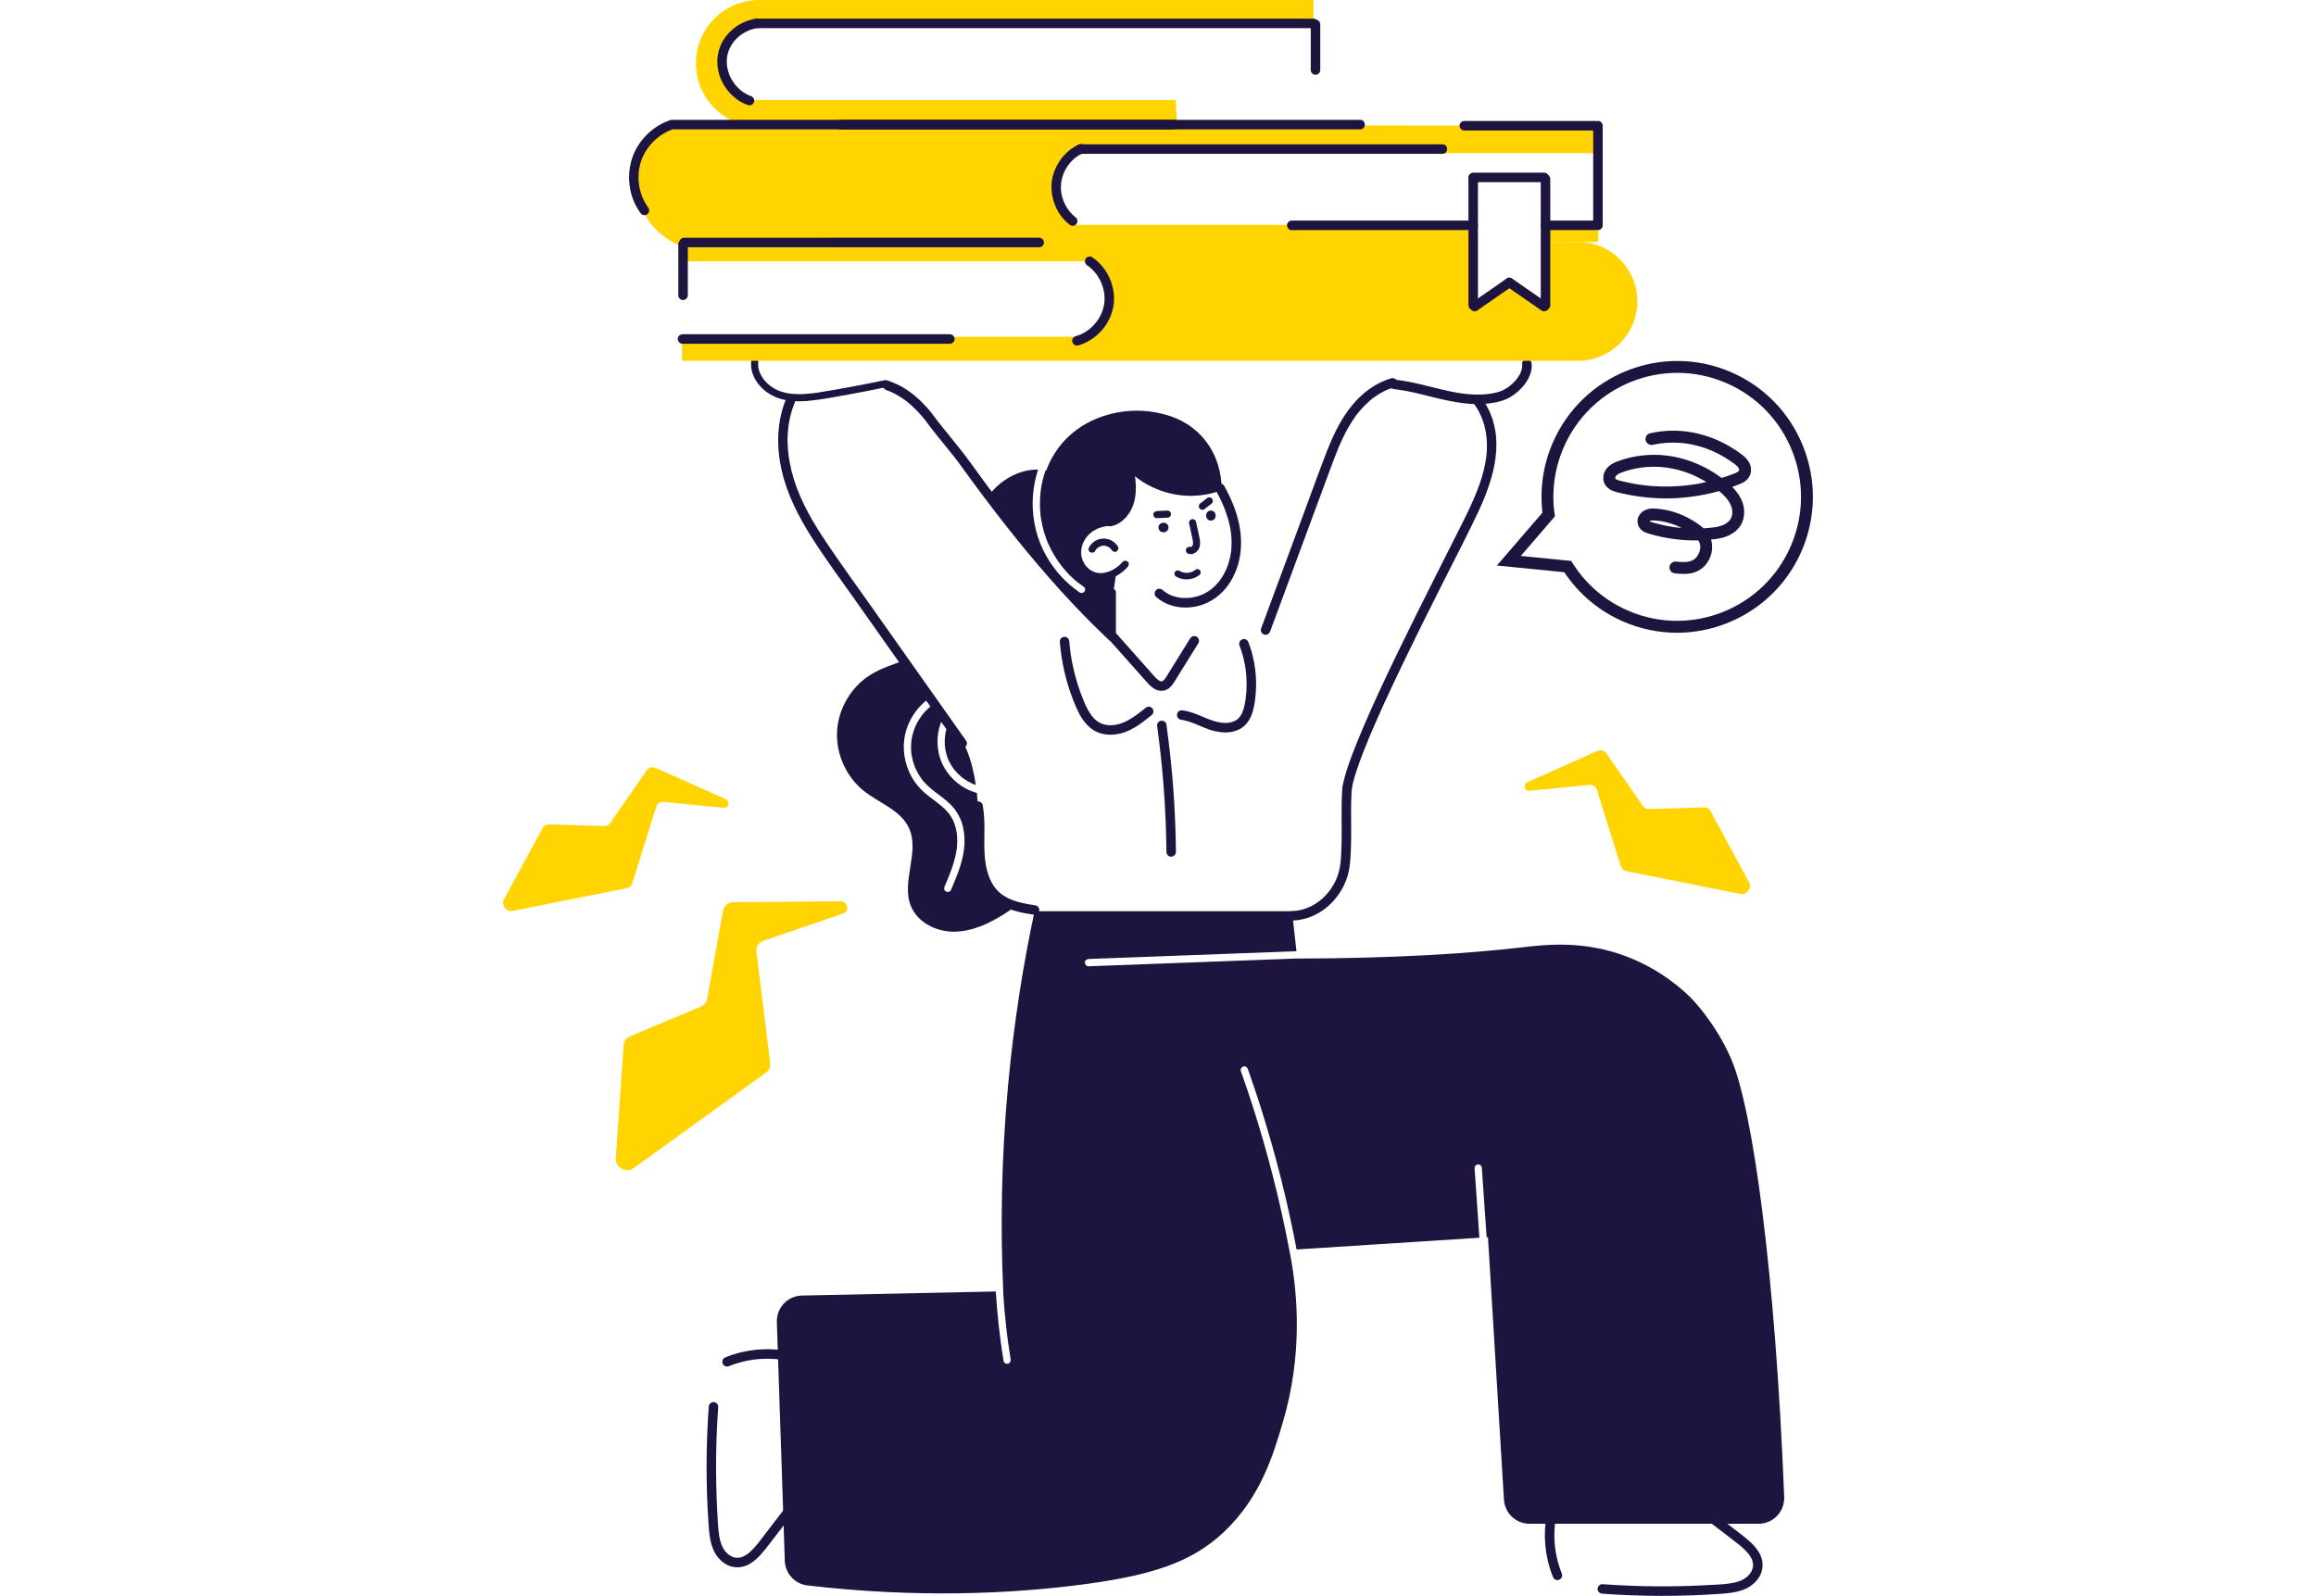 <?xml version="1.0" encoding="UTF-8"?> <svg xmlns="http://www.w3.org/2000/svg" width="267" height="184" viewBox="0 0 267 184" fill="none"><path d="M128.602 73.576C128.192 73.167 127.788 72.754 127.397 72.327C125.792 70.565 124.154 68.832 122.531 67.088C120.937 65.376 119.365 63.645 117.75 61.954C116.376 60.514 114.983 59.071 113.733 57.518C113.787 57.435 113.841 57.353 113.897 57.27C115.186 55.404 117.511 54.079 119.676 54.146C119.378 55.049 119.189 55.986 119.101 56.935C118.993 58.088 119.054 59.251 119.266 60.389C119.463 61.449 119.81 62.475 120.277 63.446C120.721 64.365 121.282 65.221 121.933 66.007C122.588 66.795 123.341 67.493 124.168 68.096C124.269 68.168 124.371 68.242 124.473 68.312C124.655 68.436 124.948 68.351 125.049 68.161C125.161 67.947 125.092 67.717 124.898 67.586C124.796 67.514 124.693 67.443 124.592 67.37C124.548 67.338 124.503 67.304 124.46 67.271C124.439 67.256 124.419 67.24 124.399 67.226C124.398 67.226 124.398 67.225 124.397 67.225C124.394 67.222 124.392 67.219 124.387 67.216L124.383 67.212L124.381 67.21C124.381 67.21 124.379 67.207 124.377 67.207C124.375 67.206 124.374 67.205 124.373 67.205C124.371 67.202 124.37 67.202 124.368 67.2C124.366 67.2 124.366 67.199 124.366 67.199L124.364 67.197C124.364 67.197 124.362 67.195 124.361 67.195C124.361 67.194 124.36 67.194 124.36 67.194C124.169 67.045 123.984 66.891 123.804 66.731C123.439 66.407 123.093 66.059 122.77 65.693C122.608 65.509 122.452 65.321 122.3 65.128C122.292 65.118 122.284 65.107 122.275 65.096C122.264 65.08 122.251 65.065 122.24 65.049C122.204 65 122.168 64.952 122.132 64.905C122.06 64.804 121.986 64.702 121.917 64.599C121.64 64.195 121.388 63.774 121.163 63.341C121.05 63.124 120.944 62.904 120.845 62.681C120.823 62.631 120.8 62.58 120.78 62.531C120.778 62.528 120.778 62.526 120.777 62.524C120.776 62.521 120.774 62.519 120.773 62.514C120.76 62.483 120.748 62.454 120.736 62.424C120.689 62.308 120.644 62.193 120.601 62.075C120.419 61.582 120.271 61.077 120.158 60.562C120.097 60.292 120.047 60.019 120.005 59.746C120.001 59.716 119.996 59.685 119.992 59.656C119.992 59.656 119.99 59.653 119.99 59.647C119.99 59.645 119.989 59.643 119.989 59.639C119.987 59.63 119.986 59.622 119.986 59.614C119.986 59.611 119.986 59.608 119.984 59.605C119.977 59.544 119.969 59.483 119.962 59.421C119.946 59.281 119.934 59.141 119.923 59C119.88 58.448 119.875 57.892 119.909 57.338C119.925 57.061 119.951 56.786 119.986 56.511C119.984 56.509 119.986 56.508 119.986 56.506C119.988 56.504 119.988 56.501 119.988 56.498C119.988 56.494 119.988 56.491 119.989 56.488C119.994 56.461 119.996 56.434 120.002 56.405C120.012 56.333 120.023 56.259 120.036 56.188C120.058 56.049 120.085 55.911 120.112 55.772C120.217 55.254 120.355 54.744 120.528 54.245C120.782 54.299 121.031 54.377 121.275 54.477C120.668 56.575 121.203 58.89 122.043 60.848C122.488 61.887 123.048 62.862 123.736 63.761C123.904 63.979 124.076 64.181 124.253 64.373C124.732 65.66 125.661 66.687 127.289 67.061C127.52 67.113 127.802 67.102 128.033 66.996C128.055 67.012 128.079 67.026 128.102 67.04C128.281 68.188 128.23 69.387 128.27 70.537C128.305 71.524 128.331 72.594 128.605 73.571L128.602 73.576Z" fill="#1D1440"></path><path d="M112.171 90.385C112.171 90.385 112.177 90.387 112.18 90.387C112.182 90.389 112.184 90.389 112.186 90.391C112.183 90.39 112.177 90.387 112.171 90.385Z" fill="#1D1440"></path><path d="M108.955 84.809C108.95 84.833 108.957 84.781 108.959 84.765C108.959 84.77 108.959 84.777 108.958 84.785C108.962 84.758 108.964 84.731 108.97 84.702C108.979 84.648 108.989 84.592 108.998 84.537C109.016 84.436 109.039 84.335 109.063 84.236C109.113 84.026 109.175 83.821 109.247 83.618C109.265 83.569 109.284 83.522 109.302 83.474C109.31 83.453 109.318 83.431 109.328 83.409C109.33 83.405 109.331 83.401 109.333 83.398C109.331 83.401 109.33 83.402 109.328 83.405C109.331 83.396 109.334 83.389 109.337 83.385L109.339 83.383C109.381 83.288 109.426 83.194 109.472 83.1C109.479 83.086 109.487 83.07 109.494 83.057C110.257 84.122 110.938 85.237 111.444 86.464C111.984 87.772 112.298 89.128 112.494 90.505C112.463 90.496 112.433 90.484 112.402 90.473C112.328 90.446 112.254 90.419 112.181 90.388C112.161 90.376 112.139 90.37 112.12 90.361C112.077 90.343 112.033 90.322 111.991 90.302C111.832 90.226 111.675 90.144 111.524 90.052C111.376 89.965 111.231 89.87 111.09 89.77C111.055 89.746 111.021 89.72 110.986 89.694C110.982 89.691 110.961 89.674 110.951 89.666V89.668L110.949 89.666L110.947 89.663C110.875 89.607 110.807 89.551 110.74 89.492C110.475 89.262 110.232 89.01 110.013 88.738C110.009 88.732 110.005 88.727 110 88.719V88.721C110 88.721 109.993 88.713 109.984 88.701C109.982 88.699 109.98 88.695 109.979 88.693C109.977 88.69 109.975 88.688 109.974 88.686C109.972 88.683 109.971 88.681 109.969 88.681C109.949 88.653 109.927 88.624 109.908 88.598C109.852 88.521 109.799 88.442 109.747 88.362C109.653 88.217 109.567 88.069 109.486 87.916C109.446 87.84 109.408 87.763 109.372 87.684C109.358 87.652 109.342 87.619 109.327 87.587C109.291 87.535 109.297 87.531 109.307 87.545C109.303 87.532 109.298 87.52 109.294 87.509C109.221 87.326 109.159 87.14 109.107 86.95C109.058 86.77 109.016 86.588 108.983 86.405C108.976 86.358 108.968 86.312 108.963 86.266V86.264C108.963 86.264 108.961 86.257 108.96 86.251C108.96 86.247 108.96 86.243 108.958 86.238C108.958 86.236 108.958 86.233 108.957 86.231C108.957 86.229 108.957 86.224 108.955 86.222V86.217C108.953 86.212 108.953 86.209 108.953 86.209C108.942 86.112 108.932 86.015 108.926 85.918C108.9 85.548 108.915 85.176 108.954 84.807L108.955 84.809Z" fill="#1D1440"></path><path d="M117.266 104.338C116.764 104.73 116.236 105.093 115.702 105.427C113.963 106.517 112.016 107.416 109.965 107.422C107.914 107.427 105.756 106.345 104.999 104.435C103.88 101.615 106.061 98.22 104.79 95.466C103.832 93.396 101.363 92.606 99.582 91.186C97.544 89.562 96.36 86.919 96.504 84.315C96.646 81.71 98.114 79.214 100.316 77.824C101.553 77.045 102.972 76.61 104.35 76.103C105.202 77.615 106.288 78.978 107.381 80.334C106.035 81.198 105.022 82.53 104.519 84.05C103.99 85.651 104.12 87.389 104.779 88.93C105.104 89.691 105.576 90.396 106.154 90.989C106.733 91.581 107.419 92.054 108.072 92.556C108.072 92.556 108.073 92.557 108.075 92.558C108.075 92.558 108.077 92.561 108.079 92.562C108.1 92.579 108.151 92.619 108.158 92.626C108.201 92.657 108.241 92.69 108.282 92.724C108.365 92.789 108.444 92.855 108.524 92.923C108.674 93.051 108.819 93.182 108.96 93.32C109.108 93.466 109.248 93.619 109.378 93.781C109.383 93.79 109.391 93.797 109.398 93.805C109.398 93.805 109.4 93.807 109.4 93.808L109.402 93.81C109.402 93.81 109.402 93.812 109.404 93.812C109.407 93.817 109.411 93.825 109.42 93.835C109.447 93.873 109.476 93.911 109.502 93.95C109.563 94.035 109.62 94.125 109.675 94.216C109.777 94.385 109.864 94.565 109.948 94.747C109.946 94.743 109.946 94.742 109.946 94.74C109.95 94.747 109.957 94.766 109.959 94.774V94.776C109.967 94.797 109.975 94.819 109.984 94.841C110 94.886 110.017 94.929 110.033 94.973C110.068 95.072 110.102 95.173 110.131 95.275C110.189 95.472 110.235 95.674 110.271 95.878C110.281 95.93 110.289 95.983 110.298 96.035C110.3 96.044 110.3 96.053 110.302 96.062C110.302 96.062 110.302 96.068 110.305 96.082C110.305 96.086 110.305 96.089 110.306 96.091C110.306 96.097 110.308 96.103 110.308 96.105C110.319 96.211 110.331 96.313 110.339 96.419C110.37 96.834 110.363 97.252 110.324 97.667C110.319 97.715 110.314 97.762 110.308 97.809C110.306 97.82 110.304 97.849 110.301 97.874C110.3 97.879 110.3 97.885 110.3 97.889C110.3 97.891 110.298 97.893 110.298 97.894V97.899C110.296 97.904 110.296 97.907 110.296 97.907C110.28 98.02 110.262 98.133 110.242 98.245C110.199 98.479 110.148 98.711 110.091 98.941C109.859 99.867 109.51 100.755 109.144 101.633C109.142 101.636 109.141 101.64 109.138 101.646C109.137 101.649 109.136 101.651 109.134 101.655V101.657L109.132 101.659V101.661L109.131 101.663V101.664C109.131 101.664 109.129 101.667 109.129 101.669C109.127 101.671 109.126 101.673 109.126 101.674C109.119 101.69 109.113 101.706 109.106 101.721C109.085 101.772 109.063 101.823 109.043 101.873C108.994 101.985 108.946 102.097 108.899 102.211C108.811 102.413 108.831 102.67 109.049 102.785C109.229 102.88 109.532 102.851 109.624 102.635C110.364 100.9 111.127 99.118 111.193 97.205C111.223 96.363 111.117 95.495 110.827 94.701C110.526 93.885 110.042 93.176 109.406 92.585C109.091 92.29 108.751 92.026 108.408 91.765C108.25 91.644 108.09 91.525 107.932 91.404C107.894 91.377 107.857 91.348 107.819 91.319C107.795 91.302 107.773 91.283 107.75 91.265C107.747 91.263 107.74 91.258 107.733 91.252C107.731 91.25 107.731 91.249 107.728 91.248H107.726C107.726 91.248 107.722 91.243 107.721 91.243H107.719C107.71 91.234 107.7 91.227 107.697 91.224C107.679 91.209 107.659 91.195 107.641 91.181C107.596 91.145 107.55 91.109 107.504 91.072C107.191 90.821 106.89 90.554 106.619 90.258C106.554 90.186 106.489 90.114 106.426 90.038C106.394 89.999 106.361 89.958 106.328 89.917C106.319 89.907 106.312 89.896 106.304 89.886C106.304 89.886 106.304 89.884 106.302 89.884C106.302 89.884 106.302 89.882 106.3 89.881L106.295 89.876C106.295 89.876 106.29 89.867 106.286 89.862C106.283 89.86 106.28 89.856 106.277 89.853C106.156 89.69 106.045 89.523 105.94 89.352C105.838 89.186 105.744 89.013 105.657 88.838C105.61 88.746 105.567 88.651 105.525 88.556C105.522 88.548 105.518 88.54 105.514 88.531C105.514 88.53 105.514 88.529 105.512 88.527V88.525C105.512 88.525 105.512 88.523 105.51 88.523C105.508 88.518 105.506 88.511 105.501 88.502C105.501 88.5 105.5 88.499 105.5 88.498C105.479 88.444 105.457 88.391 105.437 88.336C105.297 87.964 105.189 87.581 105.118 87.189C105.101 87.099 105.082 87.007 105.073 86.916V86.923C105.071 86.902 105.066 86.855 105.064 86.84C105.059 86.782 105.053 86.725 105.048 86.667C105.031 86.472 105.024 86.277 105.025 86.081C105.027 85.879 105.038 85.678 105.059 85.478C105.063 85.441 105.066 85.403 105.072 85.367C105.072 85.363 105.074 85.36 105.074 85.356V85.354C105.074 85.354 105.075 85.349 105.075 85.346C105.077 85.344 105.077 85.341 105.077 85.34V85.334C105.077 85.334 105.079 85.33 105.079 85.327C105.083 85.309 105.084 85.292 105.087 85.274C105.103 85.175 105.121 85.078 105.142 84.981C105.219 84.607 105.331 84.24 105.472 83.887C105.476 83.876 105.482 83.865 105.486 83.852L105.488 83.85C105.488 83.85 105.488 83.848 105.489 83.846V83.844C105.489 83.844 105.491 83.842 105.491 83.84C105.494 83.835 105.496 83.829 105.5 83.82L105.501 83.818C105.52 83.778 105.538 83.737 105.556 83.696C105.596 83.606 105.639 83.517 105.686 83.428C105.774 83.256 105.871 83.088 105.973 82.924C106.077 82.76 106.187 82.602 106.304 82.447C106.309 82.44 106.319 82.427 106.324 82.42L106.326 82.418L106.328 82.416C106.332 82.411 106.337 82.405 106.341 82.4C106.368 82.365 106.395 82.332 106.425 82.298C106.487 82.221 106.553 82.147 106.619 82.072C106.75 81.93 106.887 81.792 107.028 81.662C107.098 81.599 107.168 81.537 107.24 81.475C107.275 81.448 107.309 81.419 107.342 81.391C107.358 81.378 107.373 81.366 107.389 81.353C107.389 81.353 107.391 81.352 107.393 81.351C107.398 81.346 107.416 81.332 107.417 81.332C107.566 81.222 107.719 81.117 107.878 81.017C107.891 81.008 107.903 81.001 107.914 80.99C108.265 81.428 108.613 81.867 108.95 82.313C108.132 83.674 107.885 85.357 108.234 86.904C108.579 88.44 109.558 89.769 110.864 90.63C111.399 90.983 111.995 91.256 112.616 91.422C112.729 92.46 112.792 93.506 112.85 94.554C112.98 96.929 112.894 99.708 114.194 101.801C114.938 102.997 116.022 103.851 117.272 104.34L117.266 104.338Z" fill="#1D1440"></path><path d="M128.238 69.082C127.082 68.784 125.276 68.14 123.658 66.634C120.074 63.297 118.433 56.673 121.887 51.826C124.699 47.879 129.632 46.875 133.185 47.542C134.179 47.729 136.82 48.225 138.803 50.602C140.557 52.704 140.78 55.058 140.818 55.925C140.117 56.266 139.243 56.578 138.217 56.712C134.277 57.226 131.232 54.704 130.51 54.073C130.771 55.508 130.607 56.64 130.454 57.307C130.297 57.998 130.136 58.661 129.575 59.285C129.025 59.897 128.369 60.161 127.995 60.277C127.627 60.263 126.9 60.288 126.133 60.692C125.894 60.818 124.669 61.461 124.344 62.872C124.323 62.965 123.91 64.903 125.338 65.956C126.297 66.664 127.663 66.659 128.705 65.925C128.549 66.977 128.393 68.029 128.237 69.081L128.238 69.082Z" fill="#1D1440"></path><path d="M133.27 68.818C134.27 69.695 135.595 70.107 136.916 70.045C137.56 70.015 138.206 69.888 138.806 69.651C139.46 69.393 140.046 69.04 140.578 68.578C141.597 67.692 142.302 66.474 142.698 65.191C143.129 63.795 143.165 62.327 142.935 60.892C142.689 59.359 142.113 57.888 141.4 56.516C141.315 56.352 141.227 56.19 141.137 56.028C140.997 55.777 140.633 55.673 140.388 55.831C140.134 55.995 140.043 56.313 140.191 56.581C140.511 57.157 140.805 57.748 141.061 58.355C141.043 58.311 141.024 58.268 141.006 58.224C141.439 59.254 141.766 60.331 141.917 61.44C141.91 61.392 141.904 61.343 141.897 61.294C142.004 62.096 142.019 62.908 141.914 63.711C141.921 63.662 141.927 63.614 141.934 63.565C141.839 64.267 141.657 64.957 141.384 65.611C141.402 65.567 141.421 65.524 141.439 65.48C141.207 66.03 140.911 66.552 140.547 67.027C140.575 66.99 140.604 66.953 140.632 66.916C140.316 67.326 139.952 67.697 139.543 68.014C139.58 67.986 139.617 67.957 139.653 67.928C139.298 68.201 138.911 68.425 138.499 68.6C138.543 68.582 138.586 68.563 138.63 68.545C138.187 68.73 137.724 68.856 137.25 68.921C137.298 68.915 137.346 68.909 137.396 68.902C136.925 68.965 136.447 68.968 135.976 68.906C136.024 68.913 136.072 68.919 136.121 68.926C135.713 68.87 135.312 68.763 134.932 68.604C134.976 68.623 135.019 68.641 135.063 68.66C134.735 68.52 134.426 68.342 134.143 68.126C134.18 68.155 134.218 68.183 134.254 68.212C134.183 68.157 134.113 68.1 134.046 68.04C133.935 67.943 133.809 67.879 133.659 67.879C133.524 67.879 133.363 67.939 133.271 68.04C133.081 68.247 133.041 68.614 133.271 68.815L133.27 68.818Z" fill="#1D1440"></path><path d="M134.102 61.369H134.163C134.238 61.372 134.309 61.356 134.374 61.322C134.443 61.299 134.501 61.262 134.55 61.209C134.604 61.159 134.642 61.1 134.663 61.032C134.698 60.967 134.714 60.897 134.711 60.821C134.704 60.772 134.698 60.724 134.691 60.675C134.665 60.581 134.618 60.501 134.55 60.432C134.513 60.404 134.476 60.376 134.44 60.347C134.355 60.298 134.262 60.273 134.164 60.272H134.103C134.028 60.269 133.957 60.285 133.891 60.319C133.823 60.342 133.765 60.379 133.715 60.432C133.662 60.482 133.624 60.541 133.602 60.609C133.568 60.675 133.552 60.745 133.555 60.821C133.562 60.869 133.568 60.917 133.575 60.967C133.601 61.06 133.648 61.14 133.715 61.209C133.753 61.237 133.79 61.266 133.826 61.294C133.911 61.343 134.004 61.369 134.102 61.369Z" fill="#1D1440"></path><path d="M139.051 59.413V59.475C139.048 59.55 139.064 59.621 139.098 59.687C139.121 59.755 139.158 59.814 139.211 59.863C139.26 59.916 139.32 59.955 139.387 59.976C139.453 60.011 139.523 60.026 139.598 60.024C139.646 60.017 139.694 60.011 139.743 60.004C139.837 59.978 139.917 59.93 139.985 59.863C140.013 59.826 140.042 59.789 140.07 59.752C140.119 59.667 140.145 59.574 140.145 59.476V59.414C140.148 59.339 140.132 59.268 140.098 59.203C140.076 59.134 140.038 59.075 139.985 59.026C139.936 58.973 139.876 58.935 139.809 58.913C139.743 58.879 139.674 58.863 139.598 58.865C139.549 58.872 139.501 58.879 139.452 58.885C139.359 58.911 139.278 58.959 139.21 59.026C139.182 59.063 139.153 59.101 139.125 59.137C139.076 59.222 139.051 59.315 139.05 59.413H139.051Z" fill="#1D1440"></path><path d="M137.004 63.857C137.608 64.037 138.208 63.537 138.32 62.955C138.382 62.632 138.346 62.315 138.281 61.995C138.222 61.705 138.156 61.418 138.093 61.13C138.022 60.804 137.951 60.479 137.88 60.153C137.834 59.942 137.578 59.8 137.375 59.866C137.154 59.938 137.039 60.147 137.089 60.372C137.229 61.016 137.39 61.658 137.508 62.306C137.516 62.347 137.526 62.389 137.529 62.431L137.523 62.384C137.525 62.405 137.527 62.425 137.53 62.446C137.537 62.528 137.54 62.611 137.535 62.694C137.535 62.705 137.533 62.715 137.532 62.724C137.527 62.771 137.529 62.765 137.536 62.706C137.542 62.737 137.518 62.796 137.509 62.826C137.504 62.844 137.499 62.862 137.492 62.879C137.476 62.92 137.48 62.91 137.505 62.849C137.493 62.854 137.476 62.904 137.469 62.914C137.461 62.929 137.452 62.943 137.443 62.957C137.418 62.992 137.424 62.984 137.462 62.934C137.447 62.936 137.406 62.994 137.393 63.006C137.387 63.011 137.381 63.017 137.375 63.023C137.342 63.05 137.35 63.044 137.401 63.004C137.381 63.007 137.336 63.045 137.319 63.056C137.254 63.099 137.412 63.026 137.319 63.057C137.295 63.065 137.261 63.066 137.24 63.077C137.311 63.069 137.323 63.067 137.279 63.069C137.264 63.069 137.248 63.069 137.233 63.069C137.303 63.08 137.316 63.082 137.272 63.074C137.256 63.071 137.241 63.067 137.225 63.061C137.019 63 136.769 63.136 136.72 63.348C136.67 63.57 136.787 63.788 137.007 63.854L137.004 63.857Z" fill="#1D1440"></path><path d="M133.367 59.744C133.774 59.726 134.181 59.708 134.589 59.689C134.803 59.68 135.01 59.507 134.999 59.278C134.99 59.064 134.818 58.856 134.589 58.867C134.181 58.885 133.774 58.903 133.367 58.921C133.153 58.931 132.946 59.103 132.956 59.332C132.966 59.547 133.138 59.754 133.367 59.744Z" fill="#1D1440"></path><path d="M138.826 58.723C139.09 58.519 139.354 58.315 139.618 58.111C139.666 58.085 139.705 58.049 139.734 58.004C139.77 57.965 139.794 57.918 139.807 57.864C139.834 57.766 139.822 57.634 139.766 57.547C139.709 57.459 139.625 57.382 139.521 57.358C139.421 57.335 139.29 57.334 139.204 57.399C138.94 57.603 138.675 57.808 138.412 58.012C138.364 58.038 138.325 58.074 138.296 58.118C138.26 58.158 138.236 58.205 138.223 58.258C138.196 58.357 138.208 58.488 138.264 58.576C138.321 58.664 138.405 58.741 138.509 58.765C138.609 58.787 138.74 58.789 138.826 58.723Z" fill="#1D1440"></path><path d="M129.887 54.028C130.939 55.152 132.263 55.991 133.702 56.525C135.112 57.047 136.654 57.263 138.153 57.13C139.01 57.054 139.857 56.876 140.665 56.575C140.866 56.5 141.023 56.293 140.951 56.069C140.887 55.872 140.661 55.701 140.446 55.782C140.104 55.91 139.753 56.017 139.397 56.103C139.222 56.145 139.045 56.181 138.868 56.214C138.781 56.229 138.694 56.243 138.607 56.256C138.574 56.261 138.416 56.275 138.555 56.264C138.504 56.268 138.454 56.277 138.404 56.282C137.686 56.364 136.959 56.365 136.241 56.287C136.199 56.283 136.157 56.277 136.116 56.272C136.091 56.27 136.066 56.266 136.041 56.263C136.03 56.261 135.945 56.251 136.02 56.26C136.095 56.27 136.011 56.258 135.999 56.257C135.974 56.253 135.949 56.25 135.924 56.245C135.874 56.238 135.824 56.23 135.775 56.222C135.601 56.193 135.427 56.16 135.254 56.121C134.9 56.043 134.551 55.946 134.208 55.831C134.032 55.772 133.858 55.708 133.687 55.639C133.648 55.623 133.609 55.608 133.569 55.591C133.546 55.582 133.463 55.544 133.574 55.594C133.559 55.587 133.543 55.581 133.528 55.574C133.436 55.534 133.343 55.493 133.252 55.449C132.925 55.297 132.606 55.124 132.298 54.936C132.126 54.831 131.957 54.72 131.792 54.604C131.709 54.546 131.628 54.487 131.548 54.426C131.528 54.41 131.508 54.396 131.488 54.38C131.425 54.333 131.558 54.436 131.491 54.383C131.451 54.352 131.412 54.321 131.373 54.289C131.053 54.029 130.751 53.747 130.469 53.445C130.321 53.288 130.035 53.285 129.888 53.445C129.734 53.614 129.731 53.859 129.888 54.027L129.887 54.028Z" fill="#1D1440"></path><path d="M127.994 59.815C126.977 59.836 125.989 60.179 125.199 60.824C124.427 61.454 123.943 62.391 123.839 63.379C123.741 64.317 124.08 65.267 124.722 65.953C125.364 66.636 126.305 66.991 127.238 66.878C128.208 66.761 129.095 66.276 129.788 65.593C129.866 65.515 129.942 65.435 130.016 65.351C130.158 65.191 130.186 64.926 130.016 64.77C129.86 64.626 129.587 64.598 129.435 64.77C129.294 64.93 129.143 65.081 128.98 65.22C128.94 65.255 128.899 65.289 128.856 65.323C128.837 65.337 128.761 65.389 128.855 65.324C128.84 65.335 128.826 65.346 128.811 65.357C128.718 65.427 128.622 65.493 128.523 65.555C128.35 65.665 128.169 65.759 127.982 65.844C128.07 65.809 127.897 65.883 127.982 65.844C127.957 65.853 127.933 65.864 127.909 65.873C127.86 65.892 127.811 65.91 127.761 65.926C127.661 65.959 127.561 65.987 127.46 66.012C127.409 66.024 127.359 66.034 127.307 66.043C127.285 66.047 127.265 66.051 127.243 66.055C127.21 66.06 127.155 66.055 127.263 66.053C127.152 66.055 127.041 66.076 126.929 66.077C126.835 66.078 126.74 66.075 126.647 66.066C126.624 66.063 126.594 66.056 126.57 66.057C126.589 66.06 126.609 66.063 126.628 66.065C126.611 66.063 126.594 66.06 126.577 66.057C126.526 66.049 126.475 66.039 126.424 66.027C126.324 66.004 126.225 65.975 126.129 65.94C126.113 65.934 126.097 65.929 126.082 65.922C126.045 65.909 126.004 65.869 126.089 65.926C126.043 65.895 125.982 65.878 125.933 65.852C125.852 65.81 125.775 65.763 125.699 65.713C125.658 65.686 125.618 65.657 125.578 65.628C125.506 65.575 125.651 65.689 125.583 65.631C125.558 65.61 125.532 65.59 125.507 65.568C125.439 65.508 125.374 65.445 125.311 65.38C125.276 65.344 125.243 65.307 125.212 65.269C125.201 65.256 125.19 65.244 125.18 65.231C125.169 65.218 125.159 65.205 125.149 65.192C125.122 65.159 125.128 65.166 125.168 65.216C125.15 65.175 125.106 65.133 125.08 65.095C125.055 65.057 125.03 65.019 125.006 64.98C124.952 64.892 124.903 64.801 124.859 64.707C124.848 64.684 124.838 64.662 124.828 64.638C124.791 64.559 124.856 64.71 124.835 64.656C124.819 64.614 124.802 64.572 124.787 64.528C124.754 64.434 124.726 64.339 124.703 64.242C124.692 64.194 124.682 64.145 124.673 64.096C124.669 64.072 124.665 64.047 124.661 64.023C124.646 63.928 124.671 64.121 124.661 64.025C124.652 63.916 124.643 63.81 124.643 63.701C124.643 63.603 124.647 63.503 124.657 63.406C124.659 63.39 124.672 63.339 124.665 63.325C124.663 63.344 124.66 63.362 124.658 63.382C124.66 63.363 124.663 63.346 124.665 63.328C124.675 63.266 124.687 63.203 124.7 63.142C124.721 63.045 124.747 62.949 124.776 62.855C124.792 62.803 124.81 62.752 124.829 62.701C124.838 62.676 124.847 62.65 124.858 62.625C124.861 62.617 124.865 62.609 124.868 62.6C124.885 62.559 124.882 62.566 124.858 62.623C124.851 62.596 124.913 62.502 124.926 62.476C124.95 62.427 124.975 62.379 125.001 62.331C125.054 62.236 125.11 62.144 125.171 62.054C125.201 62.009 125.233 61.966 125.266 61.922C125.32 61.848 125.222 61.976 125.26 61.929C125.275 61.912 125.288 61.894 125.302 61.877C125.377 61.786 125.457 61.7 125.541 61.617C125.627 61.534 125.718 61.455 125.811 61.379C125.886 61.318 125.737 61.432 125.815 61.375C125.838 61.359 125.86 61.343 125.883 61.326C125.935 61.289 125.989 61.253 126.043 61.218C126.144 61.153 126.248 61.094 126.355 61.039C126.413 61.01 126.471 60.981 126.531 60.955C126.554 60.944 126.581 60.927 126.606 60.921C126.495 60.948 126.609 60.921 126.637 60.91C126.861 60.822 127.094 60.754 127.329 60.706C127.393 60.694 127.457 60.682 127.521 60.672C127.529 60.67 127.621 60.655 127.549 60.668C127.478 60.68 127.592 60.662 127.605 60.661C127.735 60.648 127.864 60.64 127.994 60.637C128.208 60.633 128.415 60.452 128.404 60.226C128.395 60.006 128.224 59.81 127.994 59.815V59.815Z" fill="#1D1440"></path><path d="M126.254 63.526C126.285 63.467 126.322 63.411 126.359 63.354C126.408 63.281 126.298 63.424 126.356 63.358C126.379 63.333 126.399 63.307 126.423 63.282C126.463 63.239 126.505 63.199 126.551 63.161C126.564 63.15 126.577 63.139 126.59 63.129C126.54 63.167 126.532 63.174 126.568 63.148C126.588 63.134 126.609 63.119 126.631 63.105C126.687 63.069 126.746 63.036 126.806 63.007C126.818 63.002 126.829 62.997 126.841 62.991C126.869 62.978 126.857 62.984 126.801 63.008C126.825 63.01 126.872 62.981 126.896 62.973C126.952 62.955 127.009 62.94 127.067 62.928C127.083 62.925 127.1 62.922 127.116 62.92C127.161 62.913 127.149 62.914 127.082 62.924C127.106 62.929 127.145 62.918 127.17 62.917C127.234 62.914 127.297 62.915 127.361 62.921C127.374 62.922 127.387 62.924 127.399 62.926C127.431 62.929 127.416 62.927 127.353 62.92C127.376 62.934 127.427 62.933 127.453 62.94C127.511 62.953 127.569 62.97 127.625 62.99C127.642 62.996 127.657 63.002 127.673 63.008C127.714 63.024 127.705 63.021 127.646 62.997C127.653 63.01 127.711 63.028 127.727 63.035C127.784 63.065 127.839 63.099 127.892 63.135C127.906 63.144 127.919 63.155 127.933 63.164C127.919 63.153 127.905 63.142 127.891 63.131C127.897 63.15 127.953 63.183 127.969 63.198C128.013 63.238 128.056 63.281 128.094 63.326C128.106 63.339 128.117 63.352 128.127 63.365C128.089 63.315 128.084 63.308 128.11 63.342C128.129 63.371 128.149 63.398 128.167 63.428C128.282 63.609 128.538 63.699 128.728 63.576C128.91 63.458 128.998 63.208 128.876 63.013C128.596 62.571 128.138 62.237 127.621 62.137C127.11 62.037 126.567 62.138 126.141 62.446C125.896 62.624 125.687 62.843 125.543 63.112C125.442 63.303 125.488 63.569 125.69 63.675C125.881 63.776 126.144 63.73 126.252 63.527L126.254 63.526Z" fill="#1D1440"></path><path d="M128.648 72.874V68.285C128.648 68.07 128.459 67.864 128.238 67.873C128.015 67.884 127.827 68.054 127.827 68.285V72.874C127.827 73.089 128.016 73.295 128.238 73.286C128.46 73.275 128.648 73.105 128.648 72.874Z" fill="#1D1440"></path><path d="M128.106 60.674C129.058 60.475 129.835 59.776 130.309 58.947C130.864 57.979 130.998 56.849 130.93 55.75C130.887 55.052 130.773 54.36 130.659 53.67C130.624 53.457 130.35 53.319 130.155 53.383C129.925 53.457 129.83 53.661 129.868 53.889C129.915 54.173 129.961 54.456 130.003 54.741C130.008 54.774 130.012 54.806 130.017 54.839C130.019 54.856 130.021 54.872 130.023 54.889C130.03 54.937 130.021 54.865 130.02 54.862C130.032 54.938 130.04 55.016 130.049 55.093C130.066 55.23 130.08 55.367 130.092 55.505C130.116 55.789 130.13 56.075 130.126 56.36C130.124 56.502 130.119 56.645 130.108 56.786C130.103 56.852 130.098 56.917 130.091 56.982C130.087 57.015 130.083 57.047 130.08 57.08C130.073 57.141 130.091 57.007 130.081 57.067C130.078 57.089 130.075 57.111 130.072 57.132C130.036 57.369 129.984 57.603 129.911 57.831C129.879 57.935 129.841 58.036 129.801 58.137C129.773 58.207 129.834 58.062 129.803 58.131C129.791 58.158 129.78 58.185 129.767 58.212C129.745 58.261 129.721 58.31 129.697 58.359C129.598 58.551 129.485 58.736 129.357 58.911C129.349 58.921 129.342 58.931 129.334 58.94C129.308 58.977 129.363 58.904 129.361 58.907C129.345 58.926 129.33 58.946 129.314 58.965C129.281 59.006 129.246 59.047 129.21 59.086C129.139 59.166 129.065 59.241 128.987 59.314C128.942 59.355 128.896 59.395 128.849 59.434C128.84 59.442 128.83 59.449 128.821 59.456C128.781 59.49 128.889 59.405 128.847 59.437C128.824 59.453 128.802 59.47 128.779 59.487C128.684 59.554 128.585 59.616 128.483 59.672C128.43 59.7 128.376 59.727 128.321 59.752C128.309 59.757 128.298 59.761 128.288 59.767C128.24 59.788 128.369 59.735 128.319 59.753C128.292 59.762 128.266 59.773 128.239 59.783C128.125 59.825 128.007 59.857 127.888 59.882C127.677 59.926 127.536 60.187 127.601 60.388C127.674 60.611 127.881 60.722 128.106 60.675V60.674Z" fill="#1D1440"></path><path d="M122.179 73.972C122.28 75.241 122.478 76.503 122.779 77.739C123.08 78.976 123.488 80.181 123.982 81.354C124.185 81.834 124.406 82.31 124.686 82.751C125.002 83.248 125.38 83.686 125.851 84.039C126.827 84.774 128.139 84.853 129.287 84.54C130.491 84.21 131.509 83.457 132.471 82.689C132.585 82.597 132.7 82.505 132.815 82.413C132.917 82.33 132.975 82.151 132.975 82.025C132.975 81.89 132.916 81.729 132.815 81.636C132.71 81.54 132.573 81.47 132.427 81.476C132.274 81.483 132.159 81.54 132.04 81.636C131.819 81.815 131.598 81.993 131.373 82.168C131.41 82.139 131.447 82.111 131.484 82.082C130.86 82.565 130.206 83.016 129.477 83.324C129.521 83.306 129.564 83.287 129.608 83.269C129.226 83.428 128.828 83.542 128.418 83.6C128.466 83.593 128.514 83.587 128.564 83.58C128.224 83.626 127.881 83.632 127.541 83.588C127.59 83.595 127.638 83.601 127.687 83.608C127.416 83.571 127.152 83.502 126.9 83.398C126.944 83.416 126.988 83.435 127.032 83.453C126.8 83.355 126.584 83.228 126.384 83.075C126.421 83.103 126.458 83.132 126.494 83.16C126.24 82.963 126.017 82.73 125.82 82.476C125.848 82.513 125.876 82.55 125.905 82.586C125.489 82.044 125.192 81.425 124.928 80.798C124.947 80.842 124.966 80.885 124.984 80.929C124.369 79.468 123.905 77.943 123.603 76.386C123.518 75.947 123.446 75.506 123.387 75.063C123.394 75.111 123.4 75.159 123.407 75.209C123.351 74.797 123.307 74.384 123.275 73.97C123.263 73.822 123.221 73.69 123.114 73.582C123.019 73.487 122.863 73.415 122.727 73.421C122.45 73.433 122.155 73.663 122.179 73.97V73.972Z" fill="#1D1440"></path><path d="M136.091 82.968C137.248 83.127 138.276 83.712 139.363 84.097C139.868 84.276 140.39 84.392 140.924 84.434C141.433 84.475 141.971 84.433 142.456 84.263C142.71 84.174 142.961 84.059 143.181 83.902C143.452 83.709 143.668 83.489 143.866 83.222C144.197 82.778 144.387 82.228 144.511 81.693C144.648 81.101 144.727 80.491 144.775 79.885C144.821 79.292 144.826 78.696 144.791 78.102C144.719 76.877 144.487 75.657 144.086 74.497C144.039 74.359 143.988 74.222 143.936 74.085C143.883 73.948 143.815 73.834 143.684 73.758C143.567 73.689 143.393 73.66 143.262 73.703C143.13 73.746 143.002 73.828 142.935 73.955C142.871 74.078 142.828 74.242 142.88 74.377C143.239 75.314 143.488 76.288 143.622 77.282C143.615 77.234 143.609 77.186 143.602 77.136C143.754 78.275 143.757 79.431 143.607 80.569C143.613 80.521 143.619 80.473 143.626 80.423C143.545 81.026 143.439 81.638 143.202 82.2C143.22 82.156 143.239 82.113 143.257 82.069C143.161 82.293 143.043 82.505 142.896 82.7C142.924 82.663 142.953 82.626 142.981 82.589C142.863 82.741 142.728 82.878 142.576 82.996C142.613 82.968 142.65 82.939 142.686 82.911C142.53 83.03 142.361 83.127 142.181 83.204C142.225 83.186 142.268 83.167 142.312 83.148C142.084 83.243 141.845 83.304 141.601 83.339C141.649 83.332 141.698 83.326 141.747 83.319C141.392 83.365 141.034 83.358 140.68 83.311C140.728 83.318 140.776 83.324 140.825 83.331C139.622 83.168 138.563 82.538 137.425 82.16C137.085 82.047 136.736 81.958 136.381 81.91C136.228 81.889 136.098 81.884 135.959 81.965C135.845 82.032 135.737 82.162 135.707 82.293C135.675 82.433 135.682 82.591 135.762 82.715C135.834 82.826 135.953 82.949 136.089 82.968H136.091Z" fill="#1D1440"></path><path d="M133.408 83.787C133.437 83.988 133.464 84.19 133.491 84.393C133.484 84.344 133.478 84.296 133.471 84.247C133.713 86.052 133.911 87.865 134.066 89.68C134.221 91.496 134.332 93.314 134.398 95.135C134.436 96.164 134.46 97.194 134.47 98.224C134.473 98.511 134.72 98.786 135.018 98.773C135.315 98.76 135.565 98.532 135.566 98.224C135.566 98.096 135.566 97.967 135.566 97.84C135.566 97.552 135.314 97.278 135.018 97.291C134.721 97.304 134.471 97.532 134.47 97.84C134.47 97.967 134.47 98.096 134.47 98.224H135.565C135.547 96.311 135.48 94.4 135.365 92.49C135.252 90.592 135.089 88.698 134.88 86.808C134.757 85.701 134.618 84.597 134.464 83.496C134.447 83.369 134.316 83.228 134.212 83.168C134.095 83.099 133.921 83.07 133.79 83.113C133.657 83.156 133.53 83.238 133.463 83.365C133.445 83.409 133.426 83.452 133.408 83.496C133.382 83.593 133.382 83.691 133.408 83.788V83.787Z" fill="#1D1440"></path><path d="M102.201 44.987C102.332 45.033 102.462 45.083 102.591 45.134C102.688 45.173 102.608 45.14 102.589 45.132C102.624 45.148 102.659 45.163 102.695 45.179C102.772 45.214 102.849 45.249 102.925 45.286C103.174 45.406 103.419 45.539 103.656 45.683C103.9 45.831 104.137 45.99 104.368 46.16C104.424 46.201 104.479 46.243 104.535 46.285C104.518 46.272 104.452 46.222 104.535 46.285C104.565 46.309 104.595 46.334 104.625 46.358C104.74 46.45 104.853 46.545 104.964 46.642C105.398 47.022 105.804 47.435 106.182 47.87C106.274 47.976 106.365 48.083 106.453 48.191C106.493 48.239 106.532 48.288 106.571 48.336C106.595 48.367 106.619 48.398 106.643 48.428C106.653 48.44 106.741 48.553 106.701 48.501C106.652 48.437 106.745 48.559 106.743 48.557C106.762 48.583 106.78 48.607 106.799 48.632C106.84 48.686 106.88 48.741 106.921 48.795C107.031 48.943 107.141 49.089 107.253 49.235C108.089 50.325 108.977 51.373 109.829 52.449C109.931 52.577 110.032 52.706 110.133 52.835C110.204 52.926 110.271 53.014 110.38 53.159C110.593 53.442 110.8 53.729 111.008 54.016C111.421 54.588 111.837 55.157 112.256 55.725C113.877 57.925 115.54 60.094 117.256 62.22C118.864 64.213 120.521 66.166 122.24 68.063C123.849 69.838 125.511 71.565 127.243 73.22C127.446 73.414 127.65 73.607 127.854 73.799C128.063 73.995 128.424 74.022 128.629 73.799C128.824 73.586 128.852 73.232 128.629 73.023C126.884 71.387 125.208 69.677 123.588 67.916C121.868 66.046 120.211 64.118 118.603 62.149C117.754 61.111 116.919 60.06 116.096 59.002C115.995 58.871 115.894 58.742 115.793 58.611C115.771 58.582 115.749 58.553 115.726 58.524C115.662 58.441 115.802 58.622 115.694 58.482C115.638 58.41 115.582 58.336 115.526 58.264C115.318 57.992 115.11 57.72 114.903 57.448C114.48 56.889 114.059 56.328 113.64 55.765C112.808 54.644 112.011 53.496 111.162 52.388C110.327 51.298 109.439 50.252 108.587 49.176C108.485 49.047 108.383 48.919 108.282 48.789C108.26 48.761 108.237 48.731 108.215 48.703C108.267 48.77 108.195 48.677 108.183 48.661C108.122 48.581 108.061 48.5 108 48.42C107.803 48.158 107.609 47.893 107.406 47.635C107.043 47.176 106.654 46.737 106.237 46.328C105.395 45.502 104.429 44.776 103.356 44.28C103.075 44.15 102.788 44.032 102.496 43.93C102.225 43.835 101.885 44.038 101.822 44.313C101.752 44.619 101.914 44.886 102.204 44.988L102.201 44.987Z" fill="#1D1440"></path><path d="M90.666 45.894C89.545 48.54 89.487 51.463 90.117 54.242C90.752 57.048 92.101 59.64 93.638 62.05C95.254 64.585 97.051 67.008 98.784 69.463C100.615 72.055 102.445 74.647 104.275 77.24C106.106 79.832 107.936 82.424 109.766 85.017C109.994 85.339 110.222 85.662 110.449 85.985C110.62 86.226 110.927 86.34 111.198 86.182C111.436 86.042 111.566 85.674 111.395 85.431C109.588 82.871 107.779 80.311 105.972 77.751C104.165 75.191 102.357 72.631 100.549 70.071C98.81 67.609 97.033 65.168 95.35 62.667C93.792 60.35 92.336 57.909 91.511 55.223C90.728 52.673 90.498 49.911 91.289 47.346C91.382 47.045 91.494 46.724 91.611 46.448C91.726 46.176 91.692 45.86 91.414 45.698C91.184 45.563 90.781 45.62 90.665 45.895L90.666 45.894Z" fill="#1D1440"></path><path d="M119.412 104.394C118.399 104.244 117.377 104.063 116.428 103.663C116.472 103.681 116.515 103.7 116.559 103.718C116.142 103.539 115.743 103.318 115.383 103.041C115.42 103.07 115.457 103.098 115.493 103.127C115.186 102.888 114.913 102.612 114.674 102.306C114.703 102.343 114.731 102.38 114.76 102.416C114.475 102.045 114.247 101.635 114.065 101.204C114.083 101.248 114.102 101.291 114.12 101.335C113.839 100.664 113.671 99.952 113.575 99.232C113.582 99.281 113.588 99.329 113.594 99.378C113.374 97.723 113.552 96.05 113.464 94.388C113.437 93.858 113.38 93.329 113.287 92.806C113.265 92.678 113.143 92.542 113.035 92.478C112.918 92.409 112.745 92.381 112.614 92.423C112.481 92.466 112.353 92.549 112.287 92.676C112.214 92.813 112.205 92.945 112.231 93.098C112.256 93.24 112.279 93.383 112.298 93.525C112.291 93.477 112.285 93.428 112.278 93.379C112.429 94.526 112.395 95.684 112.386 96.837C112.378 97.91 112.403 98.981 112.601 100.039C112.774 100.966 113.089 101.895 113.612 102.686C114.173 103.534 114.956 104.193 115.881 104.611C116.799 105.024 117.775 105.242 118.765 105.398C118.883 105.417 119.002 105.434 119.121 105.453C119.273 105.475 119.405 105.478 119.543 105.397C119.657 105.331 119.765 105.2 119.795 105.07C119.827 104.93 119.82 104.771 119.74 104.647C119.668 104.536 119.55 104.415 119.413 104.395L119.412 104.394Z" fill="#1D1440"></path><path d="M148.939 106.139C150.041 106.114 151.126 105.795 152.074 105.232C153.012 104.674 153.806 103.896 154.413 102.99C155.01 102.101 155.422 101.063 155.574 100.002C155.675 99.292 155.713 98.57 155.74 97.853C155.767 97.131 155.771 96.408 155.769 95.686C155.764 94.256 155.735 92.826 155.812 91.398C155.821 91.22 155.832 91.043 155.845 90.865C155.866 90.578 155.579 90.304 155.298 90.316C154.984 90.33 154.772 90.557 154.75 90.865C154.665 92.034 154.66 93.206 154.666 94.377C154.672 95.553 154.688 96.728 154.643 97.903C154.619 98.537 154.588 99.177 154.505 99.807C154.512 99.758 154.518 99.71 154.525 99.661C154.444 100.249 154.285 100.825 154.056 101.373C154.074 101.329 154.093 101.286 154.111 101.241C153.877 101.797 153.572 102.321 153.206 102.8C153.234 102.763 153.263 102.725 153.291 102.689C152.936 103.149 152.526 103.565 152.067 103.922C152.104 103.893 152.141 103.865 152.177 103.836C151.746 104.17 151.275 104.449 150.773 104.661C150.817 104.643 150.86 104.624 150.904 104.606C150.435 104.803 149.942 104.94 149.438 105.01C149.486 105.003 149.534 104.997 149.583 104.99C149.37 105.018 149.155 105.036 148.94 105.04C148.653 105.047 148.379 105.287 148.392 105.589C148.405 105.88 148.633 106.145 148.94 106.138L148.939 106.139Z" fill="#1D1440"></path><path d="M146.432 72.789C147.225 70.648 148.017 68.508 148.81 66.367C149.603 64.226 150.396 62.086 151.188 59.945C151.978 57.815 152.762 55.682 153.556 53.554C153.737 53.068 153.92 52.583 154.114 52.102C154.159 51.989 154.204 51.877 154.25 51.765C154.276 51.701 154.303 51.637 154.329 51.574C154.325 51.584 154.3 51.644 154.324 51.586C154.341 51.547 154.358 51.507 154.375 51.467C154.477 51.23 154.582 50.993 154.691 50.758C155.12 49.83 155.611 48.925 156.203 48.09C156.263 48.005 156.325 47.92 156.388 47.837C156.411 47.807 156.489 47.704 156.425 47.787C156.466 47.733 156.508 47.681 156.55 47.628C156.69 47.453 156.836 47.281 156.986 47.114C157.292 46.777 157.618 46.457 157.965 46.161C158.045 46.094 158.125 46.027 158.207 45.963C158.23 45.945 158.254 45.926 158.277 45.908C158.272 45.912 158.204 45.962 158.254 45.926C158.308 45.886 158.361 45.846 158.415 45.807C158.594 45.676 158.779 45.553 158.969 45.438C159.158 45.322 159.351 45.215 159.548 45.115C159.641 45.069 159.734 45.025 159.828 44.982C159.851 44.972 160.022 44.9 159.9 44.95C159.955 44.927 160.01 44.904 160.065 44.884C160.272 44.803 160.484 44.734 160.697 44.673C160.972 44.594 161.17 44.281 161.079 43.998C160.988 43.717 160.7 43.531 160.405 43.615C158.591 44.131 157.03 45.317 155.846 46.765C154.501 48.41 153.621 50.349 152.859 52.318C152.042 54.423 151.282 56.551 150.497 58.669C149.692 60.845 148.886 63.02 148.079 65.197C147.277 67.363 146.474 69.531 145.672 71.698C145.573 71.964 145.474 72.231 145.376 72.497C145.276 72.767 145.487 73.11 145.758 73.172C146.069 73.243 146.325 73.078 146.432 72.789V72.789Z" fill="#1D1440"></path><path d="M155.826 91.011C155.97 90.148 156.237 89.306 156.519 88.48C156.913 87.325 157.365 86.19 157.833 85.064C157.866 84.986 157.898 84.907 157.93 84.829C157.927 84.837 157.992 84.682 157.962 84.753C157.932 84.824 157.999 84.668 157.995 84.676C158.067 84.508 158.138 84.339 158.21 84.172C158.355 83.834 158.502 83.496 158.65 83.159C158.954 82.468 159.263 81.78 159.576 81.094C160.254 79.611 160.95 78.135 161.656 76.666C163.099 73.665 164.583 70.686 166.079 67.711C167.454 64.977 168.871 62.26 170.194 59.5C172.004 55.725 173.579 51.202 171.588 47.171C171.366 46.722 171.1 46.299 170.799 45.9C170.621 45.664 170.326 45.542 170.05 45.703C169.818 45.839 169.674 46.216 169.853 46.453C171.053 48.043 171.517 49.961 171.408 51.932C171.29 54.035 170.561 56.072 169.702 57.975C169.007 59.515 168.228 61.019 167.468 62.528C166.813 63.829 166.157 65.128 165.501 66.428C164.021 69.367 162.55 72.31 161.116 75.272C159.752 78.093 158.412 80.929 157.182 83.812C156.668 85.016 156.169 86.228 155.721 87.459C155.395 88.354 155.085 89.261 154.874 90.192C154.834 90.367 154.799 90.542 154.769 90.719C154.721 91.012 154.846 91.31 155.151 91.395C155.413 91.467 155.776 91.305 155.825 91.012L155.826 91.011Z" fill="#1D1440"></path><path d="M101.988 43.834C100.737 44.096 99.483 44.345 98.226 44.58C96.977 44.812 95.725 45.038 94.469 45.233C94.322 45.255 94.175 45.278 94.028 45.299C93.991 45.304 93.954 45.31 93.917 45.314C93.92 45.314 93.995 45.304 93.948 45.31C93.927 45.312 93.905 45.315 93.885 45.319C93.81 45.328 93.737 45.337 93.663 45.346C93.363 45.382 93.061 45.41 92.759 45.427C92.459 45.445 92.158 45.451 91.858 45.442C91.712 45.438 91.565 45.43 91.419 45.418C91.352 45.413 91.284 45.406 91.216 45.399C91.18 45.395 91.144 45.39 91.108 45.386C91.093 45.384 91.026 45.376 91.084 45.383C91.143 45.39 91.072 45.382 91.061 45.38C90.767 45.337 90.475 45.273 90.189 45.189C90.065 45.152 89.941 45.111 89.82 45.064C89.792 45.054 89.765 45.043 89.738 45.032C89.651 44.997 89.796 45.059 89.732 45.03C89.678 45.006 89.625 44.981 89.571 44.956C89.355 44.852 89.146 44.73 88.948 44.593C88.902 44.562 88.858 44.53 88.813 44.497C88.803 44.49 88.72 44.426 88.773 44.468C88.826 44.508 88.74 44.44 88.726 44.429C88.631 44.351 88.54 44.271 88.451 44.186C88.366 44.105 88.284 44.02 88.206 43.933C88.169 43.892 88.134 43.851 88.1 43.809C88.082 43.787 88.063 43.764 88.044 43.741C88.029 43.722 88.002 43.68 88.063 43.765C88.053 43.752 88.043 43.739 88.032 43.726C87.893 43.538 87.77 43.337 87.668 43.127C87.644 43.08 87.625 43.031 87.601 42.984C87.604 42.99 87.64 43.079 87.614 43.015C87.61 43.004 87.605 42.993 87.6 42.981C87.588 42.951 87.577 42.921 87.566 42.891C87.528 42.784 87.495 42.677 87.468 42.567C87.455 42.513 87.443 42.458 87.433 42.402C87.428 42.375 87.423 42.347 87.419 42.319C87.417 42.307 87.416 42.295 87.414 42.284C87.406 42.234 87.426 42.395 87.418 42.31C87.407 42.197 87.399 42.084 87.4 41.971C87.4 41.918 87.403 41.865 87.406 41.812C87.408 41.783 87.41 41.755 87.413 41.726C87.416 41.694 87.43 41.582 87.413 41.712C87.428 41.597 87.433 41.499 87.372 41.395C87.322 41.309 87.224 41.228 87.127 41.205C86.934 41.161 86.652 41.265 86.621 41.492C86.549 42.019 86.584 42.547 86.756 43.052C86.929 43.562 87.205 44.019 87.551 44.429C88.239 45.243 89.2 45.798 90.227 46.053C91.45 46.356 92.724 46.297 93.961 46.132C95.261 45.959 96.553 45.72 97.843 45.484C99.139 45.248 100.432 44.996 101.723 44.728C101.883 44.694 102.044 44.662 102.204 44.628C102.415 44.584 102.556 44.325 102.49 44.121C102.419 43.898 102.211 43.787 101.986 43.834L101.988 43.834Z" fill="#1D1440"></path><path d="M160.724 44.867C160.887 44.885 161.05 44.904 161.213 44.925C161.164 44.918 161.116 44.912 161.067 44.905C162.337 45.076 163.581 45.39 164.822 45.7C166.085 46.016 167.349 46.318 168.642 46.481C169.904 46.641 171.188 46.648 172.438 46.39C172.972 46.28 173.496 46.122 173.977 45.859C174.427 45.615 174.844 45.294 175.21 44.938C175.933 44.235 176.56 43.281 176.589 42.242C176.591 42.14 176.586 42.04 176.572 41.94C176.552 41.789 176.524 41.665 176.412 41.552C176.317 41.457 176.161 41.385 176.024 41.391C175.883 41.397 175.736 41.444 175.637 41.552C175.547 41.651 175.459 41.8 175.477 41.94C175.5 42.114 175.497 42.289 175.474 42.463C175.481 42.414 175.487 42.366 175.494 42.317C175.462 42.544 175.396 42.764 175.308 42.974C175.327 42.93 175.346 42.887 175.364 42.843C175.23 43.159 175.049 43.452 174.84 43.724C174.869 43.687 174.897 43.649 174.925 43.613C174.649 43.968 174.329 44.285 173.974 44.562C174.011 44.534 174.048 44.505 174.084 44.477C173.774 44.716 173.439 44.924 173.078 45.079C173.122 45.061 173.165 45.042 173.209 45.024C172.688 45.243 172.114 45.355 171.556 45.431C171.604 45.424 171.653 45.418 171.702 45.411C170.642 45.552 169.57 45.507 168.513 45.365C168.562 45.372 168.61 45.378 168.659 45.385C166.6 45.106 164.618 44.453 162.583 44.051C161.968 43.929 161.346 43.833 160.721 43.768C160.59 43.754 160.423 43.839 160.334 43.929C160.239 44.024 160.167 44.18 160.173 44.317C160.179 44.458 160.226 44.605 160.334 44.705C160.447 44.808 160.568 44.85 160.721 44.865L160.724 44.867Z" fill="#1D1440"></path><path d="M127.774 73.654C129.156 75.21 130.538 76.765 131.92 78.321C132.25 78.692 132.566 79.072 132.981 79.353C133.176 79.485 133.403 79.591 133.636 79.628C133.958 79.679 134.259 79.638 134.551 79.49C134.972 79.278 135.236 78.853 135.477 78.465C135.753 78.022 136.028 77.579 136.304 77.136C136.922 76.144 137.539 75.152 138.156 74.159C138.308 73.915 138.216 73.544 137.96 73.408C137.692 73.266 137.372 73.345 137.211 73.605C136.42 74.878 135.629 76.149 134.837 77.42C134.641 77.736 134.458 78.067 134.231 78.362C134.26 78.324 134.288 78.287 134.317 78.251C134.238 78.351 134.153 78.444 134.053 78.523C134.09 78.495 134.127 78.466 134.163 78.438C134.098 78.488 134.029 78.531 133.953 78.565C133.997 78.546 134.04 78.528 134.084 78.509C134.012 78.54 133.94 78.559 133.863 78.572C133.911 78.565 133.96 78.559 134.009 78.552C133.932 78.561 133.857 78.56 133.781 78.552C133.829 78.559 133.878 78.565 133.927 78.572C133.834 78.558 133.745 78.531 133.659 78.495C133.703 78.513 133.746 78.532 133.79 78.55C133.658 78.491 133.537 78.414 133.423 78.327C133.46 78.356 133.497 78.384 133.534 78.413C133.182 78.136 132.899 77.778 132.604 77.445C132.279 77.08 131.954 76.714 131.63 76.349C130.972 75.609 130.316 74.869 129.658 74.13C129.288 73.713 128.918 73.297 128.548 72.88C128.358 72.665 127.966 72.67 127.774 72.88C127.564 73.109 127.571 73.426 127.774 73.656L127.774 73.654Z" fill="#1D1440"></path><path d="M202.727 175.689H176.342C174.776 175.689 173.479 174.468 173.384 172.903C172.768 162.818 172.154 152.733 171.54 142.648C171.488 142.651 171.438 142.655 171.386 142.658C171.339 141.962 171.29 141.268 171.242 140.572C171.155 139.315 171.069 138.06 170.982 136.805C170.933 136.095 170.884 135.385 170.835 134.676C170.82 134.457 170.652 134.245 170.415 134.255C170.199 134.264 169.979 134.442 169.995 134.676C170.082 135.932 170.168 137.188 170.256 138.443C170.343 139.7 170.429 140.956 170.516 142.211C170.527 142.378 170.539 142.544 170.551 142.71C163.527 143.161 156.501 143.611 149.478 144.062C149.226 142.735 148.956 141.412 148.668 140.092C148.364 138.705 148.04 137.323 147.694 135.945C147.349 134.576 146.984 133.211 146.598 131.851C146.213 130.493 145.806 129.139 145.381 127.792C144.951 126.438 144.502 125.092 144.033 123.753C143.975 123.588 143.917 123.422 143.858 123.258C143.784 123.05 143.568 122.89 143.342 122.963C143.137 123.028 142.969 123.258 143.047 123.481C143.52 124.812 143.972 126.15 144.405 127.497C144.839 128.847 145.252 130.206 145.645 131.57C146.036 132.927 146.405 134.292 146.755 135.661C147.105 137.029 147.434 138.404 147.742 139.784C148.052 141.169 148.34 142.559 148.605 143.952C148.639 144.125 148.671 144.297 148.704 144.468C148.708 144.488 148.712 144.506 148.72 144.524V144.527C149.633 149.292 150.17 156.242 147.906 163.94C146.818 167.641 145.36 172.599 141.128 176.606C137.412 180.123 132.786 181.746 123.538 182.848C116.33 183.706 105.928 184.294 93.085 182.797C91.632 182.629 90.522 181.415 90.475 179.95C90.169 170.78 89.865 161.611 89.559 152.441C89.503 150.788 90.808 149.41 92.458 149.375C99.907 149.218 107.352 149.062 114.801 148.905C114.834 149.464 114.875 150.022 114.92 150.581C115.03 151.924 115.174 153.264 115.354 154.6C115.459 155.379 115.574 156.158 115.7 156.933C115.736 157.15 116.017 157.292 116.216 157.228C116.453 157.151 116.548 156.944 116.51 156.71C116.403 156.05 116.303 155.39 116.212 154.728C116.206 154.689 116.201 154.648 116.196 154.608C116.194 154.594 116.193 154.581 116.19 154.566C116.177 154.48 116.168 154.395 116.157 154.308C116.134 154.142 116.114 153.976 116.092 153.811C116.051 153.48 116.013 153.148 115.976 152.816C115.83 151.509 115.718 150.199 115.641 148.887H115.659C115.342 141.913 115.405 133.947 116.209 125.207C116.891 117.792 117.995 111.044 119.269 105.061H148.951C149.121 106.599 149.29 108.137 149.461 109.675C146.531 109.785 143.599 109.894 140.666 110.003C137.432 110.124 134.199 110.245 130.964 110.366C129.139 110.433 127.315 110.501 125.491 110.569C125.271 110.577 125.061 110.756 125.071 110.99C125.08 111.211 125.255 111.418 125.491 111.411C128.742 111.29 131.992 111.168 135.243 111.048C138.477 110.927 141.712 110.806 144.946 110.685C146.482 110.629 148.018 110.572 149.554 110.514C149.555 110.517 149.555 110.519 149.555 110.521C161.156 110.49 169.337 109.929 175.39 109.237C178.021 108.935 182.552 108.345 187.666 110.339C191.66 111.895 194.206 114.317 194.994 115.111C194.994 115.111 197.778 117.918 199.575 122.087C202.075 127.888 204.669 146.764 205.691 172.604C205.756 174.288 204.412 175.689 202.729 175.689L202.727 175.689Z" fill="#1D1440"></path><path d="M184.729 183.751C186.968 183.913 189.214 183.996 191.459 184C193.693 184.005 195.926 183.93 198.155 183.778C199.245 183.704 200.355 183.62 201.352 183.133C202.181 182.729 202.922 181.961 203.13 181.041C203.608 178.93 201.525 177.527 200.096 176.426C198.31 175.048 196.522 173.671 194.736 172.293C194.518 172.126 194.301 171.958 194.083 171.79C193.979 171.71 193.781 171.702 193.662 171.735C193.535 171.77 193.397 171.868 193.335 171.987C193.267 172.114 193.234 172.269 193.279 172.41C193.326 172.555 193.411 172.646 193.531 172.738C194.793 173.711 196.055 174.683 197.317 175.656C197.946 176.141 198.575 176.626 199.203 177.11C199.52 177.354 199.836 177.598 200.153 177.842C200.191 177.872 200.229 177.9 200.267 177.929C200.37 178.009 200.17 177.854 200.267 177.929C200.328 177.977 200.389 178.025 200.45 178.075C200.573 178.174 200.695 178.275 200.813 178.379C201.071 178.604 201.318 178.845 201.538 179.109C201.563 179.139 201.593 179.196 201.624 179.216C201.621 179.214 201.538 179.101 201.588 179.169C201.601 179.187 201.614 179.205 201.628 179.223C201.678 179.292 201.726 179.362 201.77 179.433C201.858 179.573 201.936 179.72 202 179.873C201.982 179.829 201.963 179.786 201.945 179.742C202.02 179.925 202.073 180.114 202.102 180.31C202.095 180.261 202.089 180.213 202.082 180.164C202.106 180.347 202.108 180.531 202.084 180.714C202.091 180.666 202.097 180.617 202.104 180.568C202.079 180.75 202.03 180.926 201.96 181.096C201.978 181.052 201.997 181.009 202.015 180.965C201.945 181.13 201.857 181.285 201.752 181.432C201.74 181.449 201.728 181.47 201.714 181.484C201.733 181.465 201.798 181.376 201.742 181.446C201.714 181.481 201.685 181.515 201.656 181.547C201.594 181.617 201.527 181.683 201.459 181.747C201.426 181.777 201.393 181.807 201.359 181.836C201.342 181.851 201.324 181.865 201.307 181.878C201.238 181.935 201.324 181.87 201.344 181.851C201.282 181.91 201.197 181.958 201.124 182.005C200.959 182.11 200.784 182.198 200.604 182.275C200.648 182.257 200.691 182.238 200.735 182.22C200.27 182.413 199.779 182.52 199.281 182.587C199.329 182.58 199.377 182.574 199.427 182.567C198.511 182.688 197.581 182.724 196.66 182.771C195.693 182.822 194.725 182.858 193.757 182.879C191.828 182.922 189.896 182.906 187.966 182.833C186.886 182.791 185.806 182.731 184.728 182.654C184.441 182.633 184.168 182.921 184.18 183.203C184.194 183.517 184.421 183.729 184.728 183.751H184.729Z" fill="#1D1440"></path><path d="M180.074 181.489C179.686 180.534 179.423 179.53 179.284 178.507C179.291 178.555 179.297 178.604 179.304 178.653C179.157 177.549 179.157 176.429 179.304 175.325C179.297 175.374 179.291 175.422 179.284 175.471C179.39 174.689 179.569 173.919 179.824 173.171C179.916 172.899 179.718 172.56 179.442 172.496C179.138 172.427 178.867 172.588 178.768 172.879C178.385 174.006 178.169 175.193 178.112 176.381C178.055 177.57 178.167 178.772 178.434 179.931C178.579 180.562 178.775 181.18 179.018 181.78C179.074 181.917 179.136 182.03 179.27 182.107C179.387 182.177 179.561 182.205 179.692 182.163C179.825 182.12 179.953 182.037 180.019 181.91C180.083 181.789 180.128 181.622 180.074 181.488V181.489Z" fill="#1D1440"></path><path d="M81.707 162.204C81.545 164.448 81.463 166.698 81.458 168.948C81.454 171.185 81.528 173.423 81.68 175.656C81.754 176.749 81.838 177.86 82.323 178.859C82.727 179.69 83.494 180.432 84.412 180.641C86.519 181.12 87.919 179.032 89.019 177.601C90.394 175.811 91.768 174.02 93.143 172.23C93.31 172.012 93.478 171.795 93.645 171.577C93.725 171.472 93.733 171.274 93.7 171.154C93.665 171.027 93.567 170.889 93.448 170.827C93.321 170.759 93.167 170.726 93.026 170.771C92.882 170.818 92.791 170.904 92.699 171.024C91.728 172.288 90.758 173.553 89.786 174.817C89.302 175.447 88.818 176.077 88.335 176.706C88.092 177.024 87.848 177.341 87.605 177.658C87.575 177.696 87.547 177.734 87.517 177.772C87.593 177.675 87.438 177.876 87.517 177.772C87.47 177.834 87.422 177.895 87.373 177.955C87.273 178.079 87.172 178.201 87.069 178.319C86.843 178.578 86.604 178.826 86.34 179.046C86.311 179.07 86.254 179.101 86.234 179.132C86.236 179.129 86.349 179.045 86.28 179.095C86.262 179.108 86.244 179.122 86.226 179.136C86.158 179.186 86.088 179.234 86.016 179.279C85.877 179.367 85.73 179.445 85.577 179.509C85.621 179.49 85.665 179.471 85.709 179.453C85.526 179.528 85.338 179.582 85.142 179.611C85.19 179.604 85.238 179.598 85.287 179.591C85.105 179.615 84.921 179.617 84.738 179.593C84.786 179.6 84.835 179.606 84.884 179.613C84.702 179.588 84.527 179.539 84.357 179.469C84.401 179.487 84.444 179.506 84.488 179.524C84.323 179.453 84.168 179.365 84.022 179.26C84.005 179.248 83.984 179.236 83.969 179.222C83.988 179.241 84.077 179.306 84.007 179.25C83.973 179.222 83.939 179.193 83.906 179.164C83.837 179.101 83.771 179.035 83.707 178.967C83.677 178.934 83.648 178.9 83.618 178.866C83.604 178.849 83.59 178.832 83.576 178.814C83.52 178.745 83.585 178.832 83.604 178.852C83.544 178.789 83.497 178.704 83.45 178.631C83.345 178.465 83.257 178.291 83.18 178.11C83.198 178.154 83.217 178.197 83.235 178.241C83.043 177.776 82.936 177.283 82.869 176.784C82.876 176.833 82.882 176.881 82.888 176.93C82.768 176.013 82.732 175.082 82.684 174.159C82.633 173.19 82.598 172.22 82.576 171.25C82.534 169.317 82.549 167.382 82.623 165.448C82.664 164.366 82.724 163.284 82.801 162.204C82.822 161.917 82.535 161.643 82.254 161.655C81.939 161.669 81.728 161.896 81.706 162.204L81.707 162.204Z" fill="#1D1440"></path><path d="M83.964 157.541C84.918 157.152 85.92 156.888 86.941 156.749C86.893 156.756 86.845 156.762 86.796 156.769C87.897 156.622 89.015 156.622 90.117 156.769C90.069 156.762 90.02 156.756 89.971 156.749C90.752 156.855 91.52 157.035 92.266 157.29C92.538 157.383 92.877 157.184 92.94 156.907C93.009 156.603 92.849 156.332 92.558 156.232C91.433 155.849 90.249 155.632 89.063 155.575C87.876 155.517 86.677 155.63 85.52 155.898C84.89 156.043 84.273 156.239 83.674 156.483C83.537 156.539 83.425 156.601 83.347 156.735C83.278 156.853 83.25 157.027 83.292 157.158C83.335 157.291 83.417 157.419 83.544 157.485C83.666 157.549 83.832 157.595 83.966 157.541H83.964Z" fill="#1D1440"></path><path d="M188.758 34.748C188.758 38.532 185.696 41.599 181.919 41.599H78.628V38.834H124.156C124.651 38.748 126.049 38.434 127.013 37.201C128.296 35.557 127.997 33.324 127.234 31.908C126.737 30.987 126.053 30.423 125.622 30.124H78.628V27.896H170.354C170.139 29.645 169.931 31.394 169.612 33.128C169.542 33.514 169.64 34.021 170.004 34.245C170.431 34.97 171.618 34.675 171.829 33.914C171.903 33.652 172.062 33.416 172.266 33.196C172.602 33.278 172.975 33.185 173.239 32.93C173.505 32.671 173.536 32.654 173.869 32.458C173.926 32.425 173.983 32.392 174.041 32.361C174.888 32.68 175.497 33.41 176.228 33.943C176.527 34.635 177.57 34.697 178.006 34.125C178.136 33.997 178.234 33.838 178.279 33.672C178.353 33.404 178.315 33.157 178.204 32.95C178.233 31.262 178.342 29.574 178.174 27.895H181.919C183.807 27.895 185.517 28.662 186.754 29.901C187.993 31.143 188.758 32.854 188.758 34.746V34.748Z" fill="#FFD400"></path><path d="M151.418 0V2.686H87.632C87.212 2.707 85.931 2.822 84.804 3.806C84.699 3.898 82.987 5.449 83.283 7.72C83.524 9.555 84.975 11.096 86.917 11.542H135.534C135.541 11.65 135.546 11.759 135.553 11.867C135.6 12.668 135.647 13.468 135.715 14.268C135.724 14.382 135.731 14.494 135.74 14.607H87.519C85.505 14.607 83.684 13.789 82.365 12.467C81.046 11.146 80.23 9.321 80.23 7.303C80.23 3.271 83.492 0 87.519 0L151.418 0Z" fill="#FFD400"></path><path d="M169.77 28.424H78.627C77.862 28.128 75.618 27.14 74.29 24.643C73.151 22.503 72.62 19.125 74.401 16.625C75.386 15.242 76.723 14.629 77.451 14.365C113.04 14.411 148.629 14.455 184.218 14.499C184.221 15.552 184.223 16.605 184.227 17.657H125.448C124.937 17.707 123.457 17.924 122.553 19.128C121.307 20.787 121.603 23.736 123.664 25.923H169.769C169.718 26.753 169.726 27.591 169.77 28.424Z" fill="#FFD400"></path><path d="M184.254 27.898H177.972C177.991 27.096 178.03 26.292 178.07 25.49H184.247C184.249 26.292 184.251 27.096 184.254 27.898Z" fill="#FFD400"></path><path d="M87.216 3.248H151.419C152.123 3.248 152.124 2.151 151.419 2.151H87.216C86.512 2.151 86.511 3.248 87.216 3.248Z" fill="#1D1440"></path><path d="M135.318 13.818H96.832C96.536 13.818 96.284 14.071 96.284 14.367C96.284 14.664 96.534 14.916 96.832 14.916H135.318C135.614 14.916 135.866 14.664 135.866 14.367C135.866 14.071 135.616 13.818 135.318 13.818Z" fill="#1D1440"></path><path d="M87.071 2.17C86.239 2.305 85.422 2.649 84.747 3.158C84.055 3.68 83.468 4.346 83.117 5.146C82.92 5.594 82.794 6.043 82.73 6.528C82.67 6.987 82.692 7.441 82.761 7.898C82.887 8.75 83.251 9.586 83.77 10.271C84.319 10.996 85.02 11.609 85.862 11.97C85.992 12.026 86.123 12.08 86.257 12.127C86.528 12.222 86.868 12.019 86.931 11.744C87.001 11.437 86.838 11.171 86.549 11.069C86.463 11.039 86.379 11.007 86.296 10.971C86.34 10.989 86.383 11.008 86.427 11.027C86.072 10.876 85.74 10.679 85.434 10.445C85.471 10.473 85.508 10.502 85.544 10.53C85.213 10.274 84.917 9.976 84.66 9.645C84.689 9.683 84.717 9.72 84.746 9.756C84.48 9.41 84.258 9.033 84.088 8.631C84.106 8.675 84.125 8.718 84.143 8.762C83.979 8.368 83.864 7.956 83.807 7.532C83.814 7.581 83.82 7.629 83.827 7.678C83.778 7.296 83.776 6.91 83.827 6.527C83.82 6.575 83.814 6.624 83.807 6.673C83.857 6.311 83.954 5.958 84.096 5.621C84.078 5.665 84.059 5.709 84.041 5.753C84.187 5.408 84.378 5.084 84.607 4.786C84.578 4.824 84.55 4.861 84.521 4.897C84.766 4.582 85.05 4.299 85.366 4.053C85.329 4.082 85.292 4.11 85.255 4.139C85.594 3.878 85.966 3.662 86.36 3.495C86.317 3.513 86.273 3.532 86.229 3.55C86.594 3.398 86.975 3.289 87.364 3.226C87.49 3.206 87.629 3.081 87.691 2.974C87.76 2.856 87.788 2.683 87.746 2.551C87.703 2.418 87.621 2.29 87.494 2.224C87.356 2.15 87.226 2.143 87.072 2.168L87.071 2.17Z" fill="#1D1440"></path><path d="M108.71 14.915H156.812C157.517 14.915 157.518 13.818 156.812 13.818H77.798C77.094 13.818 77.093 14.915 77.798 14.915" fill="#1D1440"></path><path d="M183.861 13.945H168.811C168.525 13.945 168.25 14.198 168.263 14.494C168.276 14.791 168.504 15.043 168.811 15.043H183.861C184.147 15.043 184.422 14.791 184.409 14.494C184.396 14.197 184.168 13.945 183.861 13.945Z" fill="#1D1440"></path><path d="M183.672 14.494V25.983C183.672 26.27 183.924 26.544 184.22 26.532C184.516 26.519 184.767 26.29 184.767 25.983V14.494C184.767 14.207 184.516 13.932 184.22 13.945C183.923 13.958 183.672 14.186 183.672 14.494Z" fill="#1D1440"></path><path d="M77.305 13.837C75.73 14.361 74.373 15.454 73.507 16.872C72.592 18.369 72.32 20.169 72.664 21.882C72.855 22.831 73.249 23.755 73.818 24.536C73.904 24.655 73.999 24.748 74.145 24.788C74.276 24.825 74.451 24.808 74.567 24.733C74.684 24.658 74.787 24.545 74.819 24.405C74.85 24.27 74.849 24.1 74.764 23.983C74.478 23.59 74.24 23.166 74.05 22.718C74.068 22.762 74.087 22.805 74.106 22.85C73.879 22.308 73.726 21.739 73.647 21.157C73.654 21.206 73.66 21.254 73.667 21.303C73.592 20.73 73.591 20.15 73.666 19.577C73.659 19.626 73.653 19.674 73.646 19.723C73.72 19.175 73.864 18.64 74.079 18.129C74.061 18.173 74.042 18.216 74.024 18.26C74.239 17.754 74.52 17.277 74.855 16.842C74.827 16.879 74.798 16.916 74.77 16.953C75.117 16.504 75.52 16.101 75.969 15.754C75.932 15.782 75.895 15.811 75.858 15.839C76.295 15.504 76.77 15.224 77.277 15.009C77.233 15.028 77.189 15.047 77.145 15.065C77.294 15.003 77.444 14.946 77.597 14.895C77.868 14.805 78.074 14.512 77.979 14.22C77.892 13.95 77.597 13.741 77.305 13.838V13.837Z" fill="#1D1440"></path><path d="M124.555 17.735H166.302C167.007 17.735 167.007 16.639 166.302 16.639H124.555C123.85 16.639 123.85 17.735 124.555 17.735Z" fill="#1D1440"></path><path d="M124.342 16.671C123.036 17.273 122.037 18.436 121.535 19.774C121.015 21.159 121.154 22.706 121.793 24.026C122.138 24.74 122.652 25.392 123.279 25.879C123.399 25.972 123.507 26.04 123.666 26.04C123.801 26.04 123.961 25.98 124.054 25.879C124.149 25.774 124.22 25.637 124.214 25.491C124.208 25.356 124.166 25.189 124.054 25.103C123.73 24.852 123.443 24.561 123.193 24.237C123.221 24.274 123.25 24.311 123.278 24.347C123.013 24.002 122.795 23.623 122.626 23.222C122.644 23.266 122.663 23.309 122.681 23.353C122.51 22.943 122.392 22.513 122.332 22.073C122.339 22.122 122.345 22.17 122.352 22.219C122.295 21.798 122.294 21.371 122.351 20.948C122.344 20.996 122.338 21.045 122.331 21.094C122.39 20.676 122.503 20.268 122.667 19.879C122.649 19.923 122.63 19.966 122.612 20.01C122.785 19.606 123.008 19.226 123.275 18.878C123.247 18.915 123.219 18.952 123.19 18.989C123.45 18.656 123.748 18.355 124.08 18.096C124.043 18.124 124.006 18.153 123.97 18.181C124.257 17.96 124.567 17.77 124.896 17.619C125.014 17.564 125.115 17.411 125.148 17.291C125.185 17.16 125.168 16.985 125.093 16.869C125.018 16.752 124.906 16.648 124.766 16.616C124.614 16.582 124.485 16.607 124.344 16.672L124.342 16.671Z" fill="#1D1440"></path><path d="M183.859 25.434H178.175C177.889 25.434 177.614 25.686 177.627 25.982C177.64 26.28 177.868 26.531 178.175 26.531H183.859C184.146 26.531 184.42 26.279 184.407 25.982C184.394 25.685 184.166 25.434 183.859 25.434Z" fill="#1D1440"></path><path d="M169.836 25.434H148.922C148.636 25.434 148.362 25.686 148.374 25.982C148.387 26.28 148.615 26.531 148.922 26.531H169.836C170.123 26.531 170.397 26.279 170.384 25.982C170.371 25.685 170.144 25.434 169.836 25.434Z" fill="#1D1440"></path><path d="M78.688 39.635H109.505C109.792 39.635 110.066 39.382 110.053 39.086C110.04 38.789 109.812 38.537 109.505 38.537H78.688C78.401 38.537 78.127 38.789 78.14 39.086C78.153 39.383 78.381 39.635 78.688 39.635Z" fill="#1D1440"></path><path d="M124.3 39.821C125.875 39.381 127.241 38.198 127.919 36.708C128.275 35.928 128.465 35.084 128.429 34.223C128.395 33.365 128.166 32.528 127.775 31.764C127.341 30.913 126.688 30.183 125.897 29.652C125.658 29.492 125.28 29.598 125.148 29.849C125.002 30.126 125.09 30.429 125.344 30.599C125.435 30.661 125.524 30.725 125.611 30.791C125.574 30.763 125.537 30.734 125.501 30.706C125.834 30.964 126.13 31.265 126.389 31.597C126.361 31.56 126.332 31.522 126.304 31.486C126.587 31.854 126.82 32.257 127.002 32.685C126.983 32.641 126.964 32.598 126.946 32.553C127.125 32.982 127.249 33.432 127.312 33.892C127.305 33.843 127.299 33.795 127.292 33.745C127.35 34.18 127.354 34.62 127.297 35.056C127.304 35.007 127.31 34.959 127.316 34.91C127.259 35.337 127.144 35.752 126.977 36.15C126.996 36.106 127.015 36.063 127.033 36.019C126.856 36.437 126.625 36.83 126.348 37.19C126.376 37.153 126.405 37.115 126.433 37.079C126.154 37.439 125.833 37.761 125.474 38.04C125.511 38.012 125.548 37.983 125.584 37.955C125.238 38.222 124.861 38.445 124.459 38.616C124.503 38.598 124.546 38.579 124.59 38.56C124.401 38.64 124.206 38.708 124.007 38.764C123.731 38.84 123.534 39.156 123.625 39.439C123.717 39.72 124.003 39.904 124.299 39.821H124.3Z" fill="#1D1440"></path><path d="M119.807 27.408H96.157C95.87 27.408 95.596 27.661 95.609 27.957C95.622 28.254 95.85 28.506 96.157 28.506H119.807C120.094 28.506 120.368 28.253 120.355 27.957C120.342 27.66 120.114 27.408 119.807 27.408Z" fill="#1D1440"></path><path d="M78.867 28.506H96.013C96.299 28.506 96.573 28.253 96.561 27.957C96.548 27.66 96.32 27.408 96.013 27.408H95.53C95.243 27.408 94.969 27.661 94.982 27.957C94.995 28.254 95.222 28.506 95.53 28.506H96.013V27.409H78.867C78.58 27.409 78.306 27.661 78.319 27.958C78.332 28.255 78.559 28.507 78.867 28.507V28.506Z" fill="#1D1440"></path><path d="M169.289 20.633V35.195C169.289 35.482 169.541 35.757 169.837 35.744C170.134 35.731 170.385 35.503 170.385 35.195V34.631C170.385 34.344 170.133 34.069 169.837 34.082C169.54 34.095 169.289 34.323 169.289 34.631V35.195C169.289 35.482 169.541 35.757 169.837 35.744C170.134 35.731 170.385 35.503 170.385 35.195V20.633C170.385 20.346 170.133 20.072 169.837 20.084C169.54 20.097 169.289 20.326 169.289 20.633Z" fill="#1D1440"></path><path d="M173.73 32.093C172.69 32.813 171.649 33.535 170.609 34.256C170.315 34.46 170.022 34.663 169.727 34.867C169.608 34.949 169.515 35.051 169.476 35.194C169.439 35.326 169.456 35.5 169.531 35.617C169.682 35.851 170.028 35.989 170.279 35.814C171.32 35.093 172.36 34.372 173.401 33.651C173.695 33.447 173.988 33.244 174.282 33.04C174.401 32.958 174.494 32.856 174.534 32.712C174.57 32.581 174.554 32.406 174.479 32.29C174.328 32.055 173.982 31.918 173.73 32.093Z" fill="#1D1440"></path><path d="M177.628 20.633V35.195H178.723V34.631C178.723 34.344 178.471 34.069 178.175 34.082C177.878 34.095 177.627 34.323 177.627 34.631V35.195C177.627 35.482 177.879 35.757 178.175 35.744C178.471 35.731 178.723 35.503 178.723 35.195V20.633C178.723 20.346 178.471 20.072 178.175 20.084C177.878 20.097 177.627 20.326 177.627 20.633H177.628Z" fill="#1D1440"></path><path d="M178.284 34.867C177.244 34.146 176.204 33.425 175.164 32.703C174.87 32.499 174.576 32.295 174.282 32.092C174.171 32.014 173.987 32.002 173.86 32.037C173.734 32.072 173.596 32.17 173.533 32.289C173.386 32.569 173.478 32.865 173.73 33.039C174.77 33.761 175.81 34.482 176.85 35.203C177.145 35.407 177.438 35.61 177.732 35.814C177.843 35.891 178.027 35.904 178.154 35.869C178.281 35.834 178.419 35.736 178.481 35.617C178.628 35.338 178.537 35.041 178.284 34.867Z" fill="#1D1440"></path><path d="M169.837 21.002H178.008C178.295 21.002 178.569 20.75 178.556 20.453C178.543 20.156 178.315 19.904 178.008 19.904H169.837C169.551 19.904 169.277 20.157 169.29 20.453C169.302 20.75 169.53 21.002 169.837 21.002Z" fill="#1D1440"></path><path d="M193.332 72.954C191.277 72.954 189.191 72.546 187.186 71.684C184.381 70.477 182.021 68.508 180.34 65.975L172.569 65.203L177.82 59.107C177.501 56.393 177.902 53.634 178.984 51.108C182.385 43.169 191.598 39.482 199.521 42.889C203.359 44.54 206.327 47.589 207.876 51.475C209.425 55.362 209.371 59.619 207.724 63.465C205.184 69.395 199.4 72.953 193.333 72.954H193.332ZM175.327 64.099L181.134 64.675L181.312 64.957C182.854 67.392 185.072 69.282 187.726 70.423C194.956 73.532 203.363 70.168 206.466 62.924C207.969 59.415 208.018 55.529 206.605 51.983C205.191 48.437 202.484 45.655 198.981 44.148C191.751 41.039 183.345 44.403 180.241 51.647C179.216 54.04 178.861 56.661 179.215 59.228L179.258 59.534L175.327 64.098V64.099Z" fill="#1D1440"></path><path d="M190.568 51.286C190.894 51.212 191.222 51.153 191.554 51.108C191.493 51.115 191.432 51.124 191.372 51.132C192.389 50.996 193.42 50.999 194.436 51.135C194.375 51.128 194.314 51.119 194.254 51.111C195.323 51.257 196.367 51.549 197.362 51.968C197.308 51.945 197.253 51.923 197.198 51.899C198.248 52.344 199.24 52.928 200.143 53.625C200.097 53.59 200.051 53.554 200.004 53.518C200.16 53.641 200.304 53.778 200.426 53.934C200.391 53.887 200.355 53.842 200.319 53.795C200.396 53.897 200.461 54.005 200.512 54.122C200.488 54.068 200.466 54.014 200.442 53.958C200.477 54.045 200.502 54.134 200.516 54.226C200.508 54.166 200.499 54.104 200.492 54.044C200.502 54.132 200.501 54.218 200.49 54.306C200.498 54.245 200.506 54.184 200.514 54.123C200.502 54.198 200.483 54.27 200.455 54.341C200.478 54.287 200.5 54.232 200.524 54.177C200.493 54.248 200.455 54.313 200.408 54.376C200.443 54.329 200.48 54.283 200.515 54.236C200.459 54.307 200.396 54.369 200.326 54.424C200.373 54.389 200.418 54.352 200.465 54.317C200.337 54.414 200.195 54.489 200.047 54.552C200.102 54.529 200.156 54.506 200.21 54.483C198.865 55.046 197.44 55.453 196.009 55.727C195.605 55.805 195.198 55.872 194.789 55.927C194.849 55.919 194.91 55.911 194.971 55.903C193.467 56.104 191.944 56.152 190.431 56.038C190.006 56.006 189.582 55.961 189.159 55.905C189.219 55.912 189.281 55.921 189.341 55.929C188.808 55.856 188.278 55.765 187.752 55.654C187.491 55.599 187.229 55.539 186.97 55.474C186.758 55.421 186.542 55.372 186.338 55.289C186.392 55.312 186.447 55.335 186.502 55.358C186.397 55.313 186.297 55.26 186.205 55.191C186.252 55.226 186.298 55.262 186.344 55.298C186.281 55.249 186.226 55.194 186.177 55.131C186.212 55.178 186.248 55.224 186.284 55.27C186.243 55.216 186.21 55.158 186.182 55.096C186.205 55.15 186.228 55.205 186.251 55.26C186.219 55.183 186.199 55.104 186.187 55.022C186.195 55.083 186.204 55.144 186.211 55.205C186.202 55.124 186.202 55.045 186.211 54.965C186.204 55.026 186.195 55.087 186.187 55.147C186.199 55.064 186.222 54.984 186.254 54.906C186.23 54.961 186.208 55.015 186.185 55.071C186.224 54.98 186.274 54.896 186.335 54.816C186.299 54.863 186.263 54.909 186.228 54.956C186.309 54.852 186.403 54.761 186.506 54.68C186.46 54.715 186.414 54.752 186.367 54.787C186.504 54.682 186.652 54.595 186.81 54.527C186.756 54.55 186.701 54.573 186.646 54.596C187.496 54.237 188.419 54.016 189.331 53.892C189.27 53.9 189.209 53.909 189.149 53.917C190.167 53.78 191.201 53.783 192.219 53.918C192.158 53.911 192.097 53.902 192.037 53.894C193.106 54.039 194.152 54.33 195.146 54.749C195.091 54.726 195.037 54.703 194.982 54.68C196.044 55.129 197.04 55.721 197.952 56.428C197.905 56.392 197.86 56.356 197.813 56.32C198.307 56.705 198.785 57.112 199.172 57.609C199.136 57.562 199.1 57.517 199.065 57.47C199.271 57.738 199.449 58.026 199.582 58.338C199.559 58.283 199.537 58.229 199.513 58.173C199.61 58.404 199.679 58.644 199.714 58.892C199.706 58.831 199.697 58.77 199.689 58.709C199.718 58.928 199.719 59.148 199.689 59.367C199.697 59.306 199.706 59.245 199.714 59.185C199.685 59.385 199.634 59.58 199.556 59.767C199.579 59.713 199.601 59.658 199.625 59.604C199.555 59.764 199.467 59.915 199.361 60.054C199.396 60.007 199.432 59.962 199.468 59.915C199.351 60.064 199.217 60.197 199.067 60.312C199.114 60.277 199.16 60.241 199.206 60.205C199.007 60.358 198.787 60.48 198.557 60.579C198.611 60.555 198.665 60.533 198.72 60.51C198.346 60.666 197.953 60.757 197.553 60.811C197.613 60.803 197.674 60.795 197.735 60.787C196.523 60.95 195.296 60.987 194.078 60.895C193.732 60.869 193.388 60.833 193.044 60.787C193.105 60.795 193.166 60.803 193.226 60.811C192.687 60.739 192.152 60.642 191.622 60.52C191.355 60.459 191.09 60.392 190.826 60.319C190.597 60.255 190.361 60.197 190.14 60.106C190.194 60.129 190.248 60.152 190.304 60.175C190.223 60.141 190.146 60.099 190.074 60.046C190.121 60.082 190.167 60.118 190.213 60.154C190.166 60.117 190.124 60.077 190.086 60.031C190.122 60.077 190.158 60.123 190.193 60.17C190.16 60.127 190.133 60.082 190.11 60.032C190.133 60.086 190.155 60.141 190.179 60.195C190.154 60.134 190.137 60.073 190.128 60.008C190.135 60.069 190.144 60.13 190.152 60.191C190.145 60.134 190.144 60.078 190.15 60.022C190.142 60.083 190.134 60.144 190.126 60.205C190.134 60.146 190.149 60.09 190.172 60.035C190.148 60.09 190.126 60.144 190.103 60.198C190.126 60.146 190.155 60.097 190.191 60.051C190.155 60.097 190.119 60.143 190.084 60.19C190.129 60.134 190.179 60.084 190.236 60.04C190.19 60.076 190.144 60.112 190.098 60.147C190.173 60.091 190.255 60.045 190.341 60.008C190.286 60.032 190.232 60.054 190.177 60.077C190.282 60.034 190.391 60.005 190.503 59.988C190.443 59.996 190.381 60.005 190.321 60.013C190.486 59.992 190.656 60.006 190.821 60.016C191.018 60.028 191.215 60.048 191.41 60.074C191.35 60.066 191.289 60.057 191.228 60.05C191.985 60.153 192.723 60.36 193.426 60.657C193.371 60.633 193.317 60.611 193.262 60.587C193.982 60.894 194.673 61.289 195.294 61.768C195.248 61.733 195.202 61.696 195.155 61.661C195.379 61.835 195.588 62.027 195.763 62.25C195.728 62.204 195.692 62.158 195.656 62.111C195.774 62.263 195.872 62.427 195.949 62.604C195.926 62.549 195.903 62.495 195.88 62.44C195.95 62.607 195.998 62.781 196.023 62.961C196.015 62.9 196.007 62.839 195.999 62.778C196.025 62.978 196.022 63.178 195.996 63.378C196.004 63.318 196.013 63.256 196.021 63.196C195.989 63.42 195.926 63.636 195.839 63.844C195.863 63.79 195.885 63.735 195.908 63.681C195.818 63.89 195.704 64.087 195.565 64.267C195.6 64.221 195.637 64.175 195.672 64.128C195.555 64.278 195.422 64.415 195.272 64.532C195.318 64.497 195.364 64.46 195.411 64.425C195.271 64.531 195.118 64.616 194.958 64.685C195.012 64.662 195.066 64.639 195.122 64.616C194.906 64.706 194.681 64.763 194.45 64.796C194.51 64.788 194.571 64.779 194.632 64.771C194.139 64.837 193.642 64.793 193.15 64.746C192.985 64.729 192.779 64.834 192.666 64.946C192.547 65.065 192.458 65.26 192.466 65.431C192.473 65.608 192.532 65.792 192.666 65.916C192.806 66.045 192.96 66.098 193.15 66.116C193.848 66.184 194.57 66.232 195.252 66.023C195.641 65.904 195.983 65.717 196.295 65.459C196.543 65.253 196.751 64.987 196.918 64.713C197.091 64.427 197.226 64.104 197.302 63.778C197.394 63.38 197.403 62.996 197.345 62.595C197.245 61.917 196.842 61.306 196.334 60.861C195.811 60.402 195.208 60.02 194.593 59.701C193.957 59.372 193.283 59.103 192.591 58.922C191.918 58.745 191.216 58.644 190.52 58.63C190.185 58.623 189.856 58.709 189.559 58.864C189.223 59.04 188.977 59.331 188.845 59.684C188.786 59.841 188.766 60.021 188.784 60.187C188.81 60.426 188.865 60.662 189.011 60.858C189.149 61.043 189.307 61.199 189.514 61.309C189.67 61.391 189.837 61.453 190.004 61.504C190.71 61.719 191.429 61.892 192.156 62.02C193.64 62.281 195.151 62.375 196.655 62.266C197.016 62.24 197.377 62.202 197.737 62.154C198.026 62.115 198.313 62.074 198.595 61.997C199.149 61.846 199.661 61.594 200.103 61.227C200.555 60.852 200.882 60.3 201.005 59.725C201.093 59.31 201.095 58.914 201.032 58.497C200.98 58.151 200.856 57.822 200.706 57.508C200.556 57.191 200.356 56.91 200.142 56.635C199.962 56.403 199.762 56.187 199.547 55.987C199.055 55.528 198.509 55.115 197.955 54.738C196.896 54.017 195.73 53.447 194.513 53.051C193.336 52.669 192.093 52.461 190.856 52.442C189.622 52.423 188.374 52.596 187.193 52.953C186.568 53.142 185.924 53.348 185.432 53.797C185.176 54.032 184.959 54.359 184.882 54.702C184.791 55.108 184.838 55.575 185.077 55.926C185.212 56.125 185.355 56.261 185.55 56.4C185.691 56.499 185.857 56.565 186.016 56.627C186.299 56.738 186.606 56.797 186.9 56.867C187.586 57.028 188.281 57.156 188.98 57.25C190.412 57.445 191.854 57.517 193.297 57.434C194.752 57.35 196.205 57.129 197.619 56.772C198.306 56.599 198.984 56.393 199.651 56.156C200.024 56.024 200.397 55.885 200.76 55.727C201.024 55.612 201.287 55.447 201.473 55.223C201.626 55.037 201.743 54.847 201.81 54.612C201.882 54.361 201.878 54.115 201.838 53.86C201.78 53.478 201.559 53.137 201.307 52.854C201.076 52.594 200.784 52.393 200.504 52.191C200.231 51.994 199.952 51.806 199.665 51.63C198.533 50.931 197.288 50.389 196 50.057C194.748 49.733 193.435 49.596 192.145 49.681C191.493 49.723 190.841 49.816 190.205 49.96C189.855 50.039 189.616 50.463 189.727 50.803C189.846 51.171 190.194 51.367 190.569 51.282L190.568 51.286Z" fill="#1D1440"></path><path d="M72.609 119.5C75.346 118.35 78.083 117.2 80.821 116.05C81.189 115.896 81.447 115.58 81.515 115.201L83.359 104.973C83.459 104.423 83.949 104.03 84.543 104.024C88.653 103.989 92.762 103.954 96.872 103.919C97.729 103.912 98 105.048 97.206 105.32L87.981 108.482C87.452 108.663 87.132 109.163 87.199 109.704C87.73 113.999 88.262 118.295 88.793 122.59C88.844 123.004 88.67 123.403 88.331 123.647L73.071 134.675C72.207 135.3 70.921 134.61 70.993 133.561C71.296 129.197 71.599 124.834 71.901 120.47C71.932 120.041 72.202 119.671 72.611 119.499L72.609 119.5Z" fill="#FFD400"></path><path d="M63.3 95.049C65.415 95.113 67.53 95.179 69.645 95.244C69.929 95.252 70.189 95.124 70.346 94.898L74.56 88.811C74.787 88.483 75.221 88.374 75.608 88.546C78.284 89.74 80.96 90.934 83.636 92.129C84.194 92.378 84.034 93.195 83.439 93.137L76.522 92.454C76.125 92.415 75.771 92.644 75.654 93.015C74.731 95.959 73.808 98.902 72.885 101.845C72.796 102.129 72.565 102.335 72.274 102.394L59.121 105.027C58.376 105.176 57.746 104.348 58.103 103.689C59.587 100.948 61.071 98.208 62.555 95.468C62.701 95.198 62.985 95.038 63.301 95.048L63.3 95.049Z" fill="#FFD400"></path><path d="M196.446 93.09C194.332 93.155 192.217 93.221 190.102 93.285C189.818 93.294 189.557 93.165 189.401 92.94L185.187 86.853C184.96 86.525 184.525 86.415 184.139 86.588C181.463 87.783 178.787 88.977 176.111 90.171C175.553 90.42 175.712 91.238 176.308 91.179L183.224 90.496C183.621 90.458 183.976 90.687 184.092 91.057C185.015 94.001 185.938 96.944 186.861 99.888C186.95 100.171 187.181 100.378 187.473 100.437L200.625 103.069C201.37 103.219 202.001 102.39 201.644 101.731C200.16 98.991 198.675 96.251 197.192 93.51C197.046 93.241 196.761 93.081 196.445 93.09H196.446Z" fill="#FFD400"></path><path d="M78.2 28.184V34.048C78.2 34.335 78.452 34.61 78.748 34.597C79.045 34.584 79.296 34.356 79.296 34.048V28.184C79.296 27.897 79.044 27.622 78.748 27.635C78.451 27.648 78.2 27.876 78.2 28.184Z" fill="#1D1440"></path><path d="M151.11 2.807V8.072C151.11 8.359 151.362 8.634 151.658 8.621C151.955 8.608 152.206 8.38 152.206 8.072V2.807C152.206 2.52 151.954 2.245 151.658 2.258C151.361 2.271 151.11 2.499 151.11 2.807Z" fill="#1D1440"></path><path d="M135.612 66.483C135.906 66.664 136.259 66.771 136.603 66.793C136.984 66.816 137.365 66.771 137.719 66.623C137.912 66.543 138.099 66.438 138.263 66.306C138.34 66.244 138.398 66.165 138.416 66.066C138.433 65.973 138.411 65.854 138.352 65.779C138.293 65.703 138.21 65.64 138.112 65.626C138.015 65.612 137.905 65.626 137.826 65.69C137.73 65.767 137.627 65.833 137.519 65.891C137.549 65.876 137.578 65.86 137.608 65.845C137.451 65.926 137.284 65.986 137.111 66.024C137.144 66.017 137.176 66.009 137.21 66.002C137.032 66.04 136.85 66.055 136.668 66.047C136.701 66.049 136.734 66.05 136.766 66.052C136.589 66.043 136.414 66.011 136.245 65.958C136.277 65.967 136.307 65.978 136.338 65.987C136.195 65.941 136.059 65.878 135.931 65.8C135.855 65.752 135.724 65.757 135.642 65.787C135.555 65.819 135.466 65.895 135.429 65.982C135.392 66.072 135.378 66.178 135.416 66.272C135.432 66.302 135.448 66.331 135.463 66.362C135.502 66.416 135.551 66.457 135.611 66.485L135.612 66.483Z" fill="#1D1440"></path></svg> 